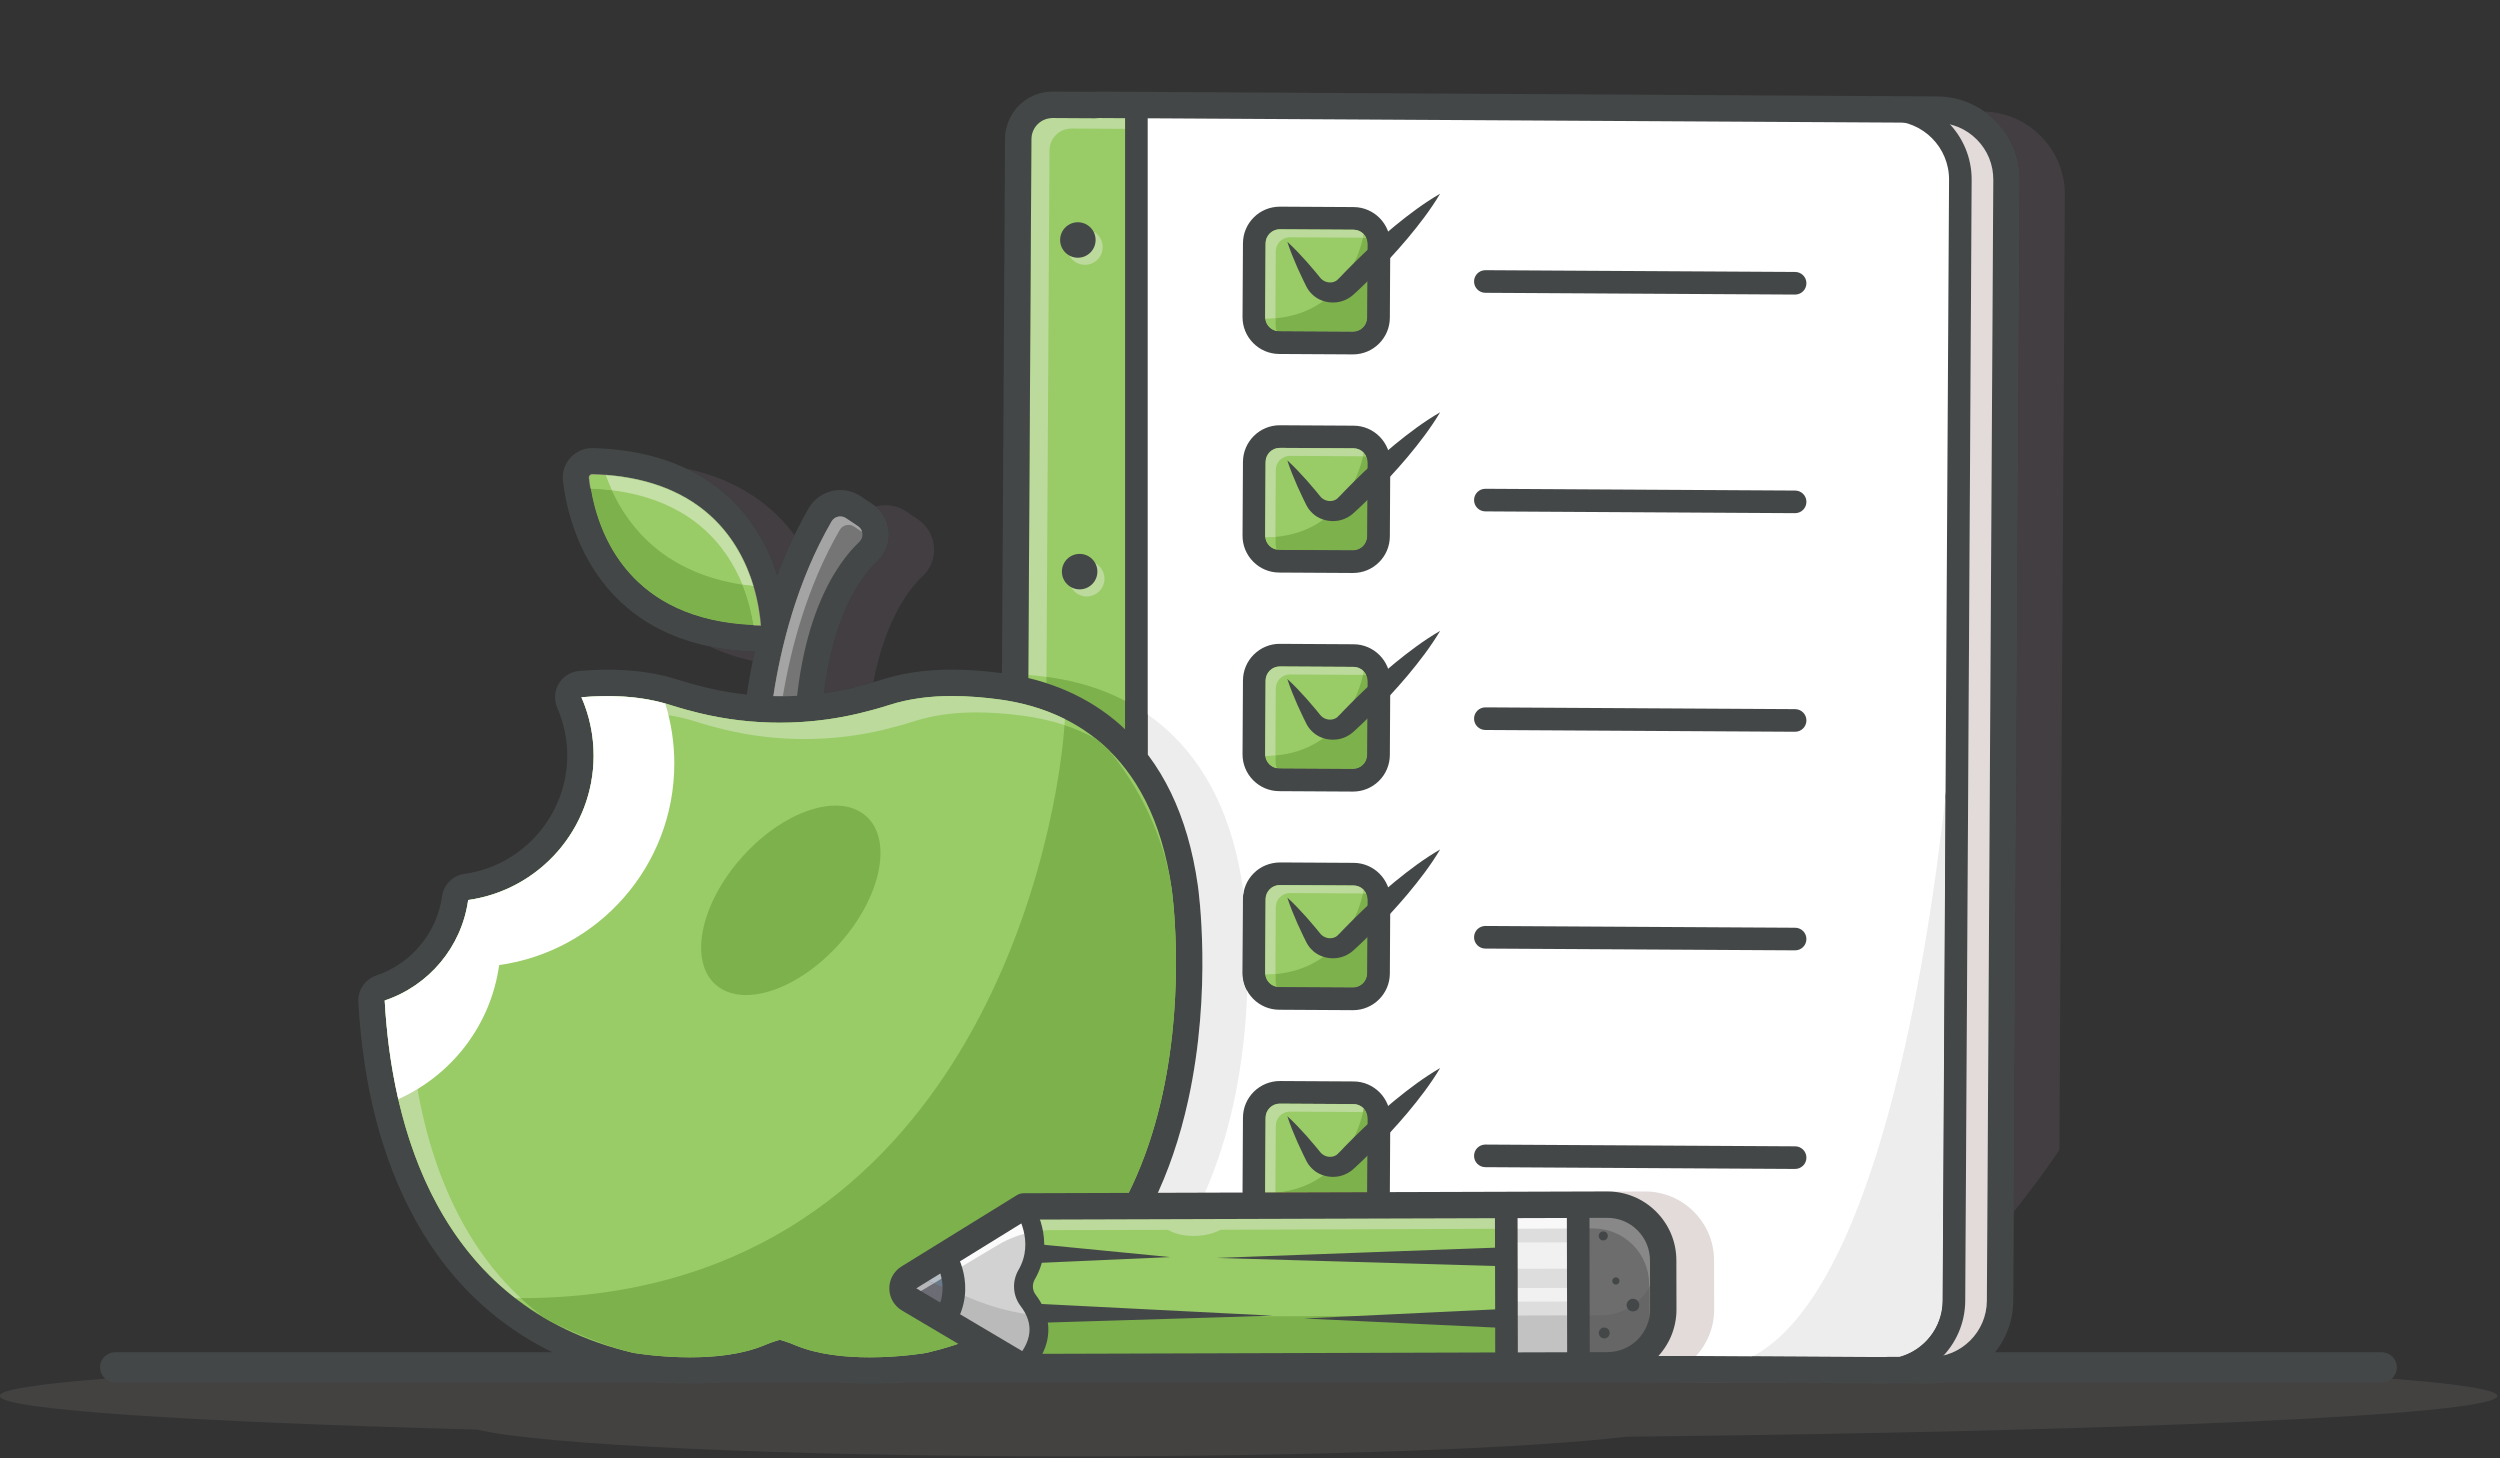 <?xml version="1.0" encoding="UTF-8" standalone="no"?> <svg xmlns="http://www.w3.org/2000/svg" xmlns:xlink="http://www.w3.org/1999/xlink" xmlns:serif="http://www.serif.com/" width="100%" height="100%" viewBox="0 0 600 350" version="1.1" xml:space="preserve" style="fill-rule:evenodd;clip-rule:evenodd;stroke-linejoin:round;stroke-miterlimit:2;"><rect x="0" y="0" width="600" height="350" fill="#333333" stroke="none"/> <g id="dos-and-donts" serif:id="dos and donts" transform="matrix(0.211,0,0,0.211,-122.372,-187.468)"> <g> <path d="M2870.49,2266.81L2877.21,1093.16C2877.35,1067.93 2867.66,1044.15 2849.93,1026.21C2845.94,1022.18 2841.66,1018.55 2837.13,1015.35C2861.46,1016.09 2884.19,1025.98 2901.36,1043.36C2919.11,1061.3 2928.79,1085.08 2928.65,1110.31L2922.43,2196.52C2906.02,2220.64 2888.68,2244.09 2870.49,2266.81ZM1517.13,1676.97C1528.75,1583.4 1561.8,1541.82 1577.94,1526.7C1587.2,1518.02 1591.91,1505.79 1590.86,1493.14C1589.93,1481.88 1584.58,1471.69 1576,1464.58C1579.6,1463.57 1583.37,1463.04 1587.2,1463.04L1587.21,1463.04C1595.45,1463.04 1603.44,1465.45 1610.29,1470.03L1623.92,1479.11C1634.55,1486.2 1641.25,1497.56 1642.3,1510.29C1643.35,1522.94 1638.64,1535.17 1629.38,1543.84C1615.05,1557.27 1587.42,1591.58 1573.27,1664.57C1566.17,1666.66 1558.57,1668.69 1550.58,1670.61C1539.56,1673.26 1528.4,1675.38 1517.13,1676.97ZM1436.16,1640.27C1417.63,1636.24 1401.17,1630.53 1386.56,1623.58C1402.32,1626.88 1419.56,1628.98 1438.43,1629.6C1437.63,1633.2 1436.88,1636.76 1436.16,1640.27ZM1464.02,1542.76C1460.46,1531.58 1455.82,1519.83 1449.78,1508.07C1434.24,1477.83 1407.27,1443.69 1360.78,1421.57C1421.88,1434.52 1459.99,1465.29 1483.66,1497.02C1476.26,1512.23 1469.74,1527.57 1464.02,1542.76Z" style="fill:rgb(206,169,207);fill-opacity:0.1;fill-rule:nonzero;"></path> <path d="M710.948,2443.78L3289.05,2443.78L710.948,2443.78Z" style="fill:rgb(246,248,249);fill-rule:nonzero;"></path> <path d="M3289.05,2460.92L710.948,2460.92C701.478,2460.92 693.802,2453.25 693.802,2443.77C693.802,2434.3 701.478,2426.63 710.948,2426.63L3289.05,2426.63C3298.52,2426.63 3306.2,2434.3 3306.2,2443.77C3306.2,2453.25 3298.52,2460.92 3289.05,2460.92Z" style="fill:rgb(68,71,72);fill-rule:nonzero;"></path> <path d="M2774.99,2447.06L1782.61,2441.38L1790.61,1044.1C1790.72,1023.88 1807.22,1007.57 1827.44,1007.69L2783.2,1013.16C2827.09,1013.41 2862.46,1049.19 2862.2,1093.08L2854.9,2368.06C2854.65,2411.94 2818.87,2447.32 2774.99,2447.06Z" style="fill:rgb(241,241,241);fill-rule:nonzero;"></path> <path d="M2790.78,2430.22C2805.89,2413.88 2815.18,2392.08 2815.32,2368.13L2822.62,1093.15C2822.76,1068.81 2813.41,1046.59 2798.06,1029.99C2809.55,1032.77 2820.07,1038.69 2828.58,1047.31C2840.69,1059.55 2847.3,1075.78 2847.2,1092.99L2839.9,2367.97C2839.73,2398.11 2818.81,2423.36 2790.78,2430.22Z" style="fill:rgb(226,219,217);fill-rule:nonzero;"></path> <path d="M2722.54,2447.06L1730.16,2441.38L1738.16,1044.1C1738.28,1023.88 1754.77,1007.57 1775,1007.69L2730.75,1013.16C2774.64,1013.41 2810.01,1049.19 2809.76,1093.08L2802.46,2368.06C2802.2,2411.94 2766.43,2447.32 2722.54,2447.06Z" style="fill:white;fill-rule:nonzero;"></path> <path d="M1777.4,1021.82L1777.25,1021.82C1763.54,1021.82 1752.35,1032.94 1752.27,1046.66L1744.36,2427.35L1868.5,2428.06L1868.5,1022.35L1777.4,1021.82Z" style="fill:rgb(153,204,103);fill-rule:nonzero;"></path> <path d="M1770.27,1658.36C1770.21,1658.36 1770.14,1658.35 1770.07,1658.34C1763.03,1657.43 1756.24,1656.69 1749.66,1656.12L1753.15,1046.67C1753.23,1033.39 1763.86,1022.71 1777.36,1022.71L1777.39,1022.71L1825.19,1022.98C1825.29,1022.98 1825.38,1022.99 1825.48,1022.99C1825.96,1022.99 1826.48,1022.94 1826.97,1022.89C1827.77,1022.79 1828.58,1022.69 1829.38,1022.69C1829.53,1022.69 1829.69,1022.7 1829.84,1022.71L1859.68,1022.88L1859.68,1035.03L1798.83,1034.68L1798.68,1034.68C1784.97,1034.68 1773.78,1045.8 1773.7,1059.53L1770.27,1658.36Z" style="fill:rgb(187,218,155);fill-rule:nonzero;"></path> <path d="M1814.04,1189.68C1802.9,1189.68 1793.87,1180.65 1793.87,1169.51C1793.87,1158.37 1802.9,1149.34 1814.04,1149.34C1825.18,1149.34 1834.21,1158.37 1834.21,1169.51C1834.21,1180.65 1825.18,1189.68 1814.04,1189.68Z" style="fill:rgb(187,218,155);fill-rule:nonzero;"></path> <path d="M1816.06,1566.9C1804.92,1566.9 1795.88,1557.87 1795.88,1546.73C1795.88,1535.59 1804.92,1526.56 1816.06,1526.56C1827.2,1526.56 1836.23,1535.59 1836.23,1546.73C1836.23,1557.87 1827.2,1566.9 1816.06,1566.9Z" style="fill:rgb(187,218,155);fill-rule:nonzero;"></path> <path d="M1743.09,2428.6L2722.61,2434.2C2722.74,2434.21 2722.87,2434.21 2723,2434.21C2759.55,2434.21 2789.39,2404.58 2789.6,2367.99L2796.9,1093.01C2797.11,1056.28 2767.4,1026.23 2730.68,1026.03L1777.4,1020.56L1777.25,1020.56C1770.3,1020.56 1763.75,1023.25 1758.8,1028.14C1753.81,1033.07 1751.05,1039.65 1751.01,1046.66L1743.09,2428.6ZM2723,2459.93L2722.47,2459.93L1730.09,2454.24C1722.98,2454.2 1717.26,2448.41 1717.3,2441.31L1725.29,1046.51C1725.37,1032.63 1730.85,1019.61 1740.72,1009.85C1750.52,1000.17 1763.48,994.841 1777.25,994.841L1777.55,994.841L2730.83,1000.3C2781.73,1000.6 2822.91,1042.25 2822.62,1093.15L2815.32,2368.13C2815.03,2418.86 2773.67,2459.93 2723,2459.93Z" style="fill:rgb(68,71,72);fill-rule:nonzero;"></path> <path d="M2728.54,2431.8L2728.58,2431.8L2775.07,2432.06L2775.45,2432.06C2810.82,2432.07 2839.7,2403.39 2839.9,2367.97L2847.2,1092.99C2847.3,1075.78 2840.69,1059.55 2828.58,1047.31C2816.48,1035.06 2800.33,1028.26 2783.11,1028.17L1829.84,1022.71C1828.88,1022.66 1827.92,1022.78 1826.97,1022.89C1826.38,1022.95 1825.75,1023 1825.19,1022.98L1777.39,1022.71C1763.88,1022.69 1753.23,1033.38 1753.15,1046.67L1745.25,2426.46L2722.63,2432.06C2724.09,2432.12 2725.63,2431.95 2727.12,2431.85C2727.48,2431.83 2728.17,2431.8 2728.54,2431.8ZM2775.45,2462.07L2774.9,2462.07L2728.96,2461.81C2726.62,2461.96 2724.61,2462.13 2722.45,2462.07L1730.07,2456.39C1721.79,2456.34 1715.11,2449.58 1715.15,2441.3L1723.14,1046.5C1723.32,1016.66 1747.78,992.305 1777.56,992.697L1824.53,992.971C1826.45,992.779 1828.2,992.71 1829.99,992.697L2783.28,998.159C2808.52,998.303 2832.18,1008.26 2849.93,1026.21C2867.66,1044.15 2877.35,1067.93 2877.21,1093.16L2869.91,2368.14C2869.61,2420.05 2827.29,2462.07 2775.45,2462.07Z" style="fill:rgb(68,71,72);fill-rule:nonzero;"></path> <path d="M2118.78,1278.72L2035,1278.24C2018.97,1278.14 2006.04,1265.07 2006.14,1249.04L2006.62,1165.25C2006.71,1149.22 2019.78,1136.3 2035.81,1136.39L2119.6,1136.87C2135.63,1136.96 2148.55,1150.03 2148.46,1166.07L2147.98,1249.85C2147.89,1265.88 2134.82,1278.81 2118.78,1278.72Z" style="fill:rgb(153,204,103);fill-rule:nonzero;"></path> <path d="M2118.86,1265.85L2118.95,1265.86C2127.82,1265.86 2135.07,1258.66 2135.12,1249.78L2135.6,1165.99C2135.62,1161.67 2133.97,1157.6 2130.93,1154.53C2127.89,1151.46 2123.84,1149.76 2119.52,1149.73L2035.74,1149.25C2031.63,1149.17 2027.35,1150.89 2024.28,1153.92C2021.2,1156.96 2019.5,1161.01 2019.48,1165.33L2019,1249.11C2018.97,1253.43 2020.63,1257.5 2023.67,1260.57C2026.7,1263.64 2030.75,1265.35 2035.07,1265.37L2118.86,1265.85ZM2118.95,1291.58L2118.71,1291.58L2034.92,1291.1C2023.74,1291.03 2013.24,1286.62 2005.37,1278.66C1997.51,1270.7 1993.21,1260.16 1993.27,1248.97L1993.75,1165.18C1993.82,1153.99 1998.24,1143.5 2006.19,1135.63C2014.15,1127.76 2024.61,1123.55 2035.88,1123.53L2119.67,1124.01C2142.76,1124.14 2161.45,1143.04 2161.32,1166.14L2160.84,1249.93C2160.71,1272.94 2141.94,1291.58 2118.95,1291.58Z" style="fill:rgb(68,71,72);fill-rule:nonzero;"></path> <path d="M2118.95,1265.86L2118.86,1265.85L2035.07,1265.37C2030.75,1265.35 2026.7,1263.64 2023.67,1260.57C2021.12,1258 2019.54,1254.71 2019.11,1251.17L2019.2,1251.17C2019.62,1254.69 2021.19,1257.95 2023.73,1260.51C2026.05,1262.87 2028.98,1264.39 2032.16,1264.99C2031.17,1262.86 2030.6,1260.55 2030.62,1258.14L2030.66,1250.58C2105.65,1243.61 2125.87,1178.6 2130.3,1158.83L2131.06,1158.84C2132.05,1158.84 2133.02,1158.96 2133.97,1159.14C2133.25,1157.59 2132.32,1156.12 2131.11,1154.85C2131.12,1154.81 2131.13,1154.78 2131.13,1154.74C2134.04,1157.79 2135.62,1161.77 2135.6,1165.99L2135.12,1249.78C2135.07,1258.66 2127.82,1265.86 2118.95,1265.86Z" style="fill:rgb(125,177,76);fill-rule:nonzero;"></path> <path d="M2131.46,1276.45L2020.39,1276.08L2012.98,1251.12C2014.43,1251.16 2015.86,1251.18 2017.27,1251.18C2017.89,1251.18 2018.5,1251.18 2019.11,1251.17C2019.54,1254.71 2021.12,1258 2023.67,1260.57C2026.7,1263.64 2030.75,1265.35 2035.07,1265.37L2118.86,1265.85L2118.95,1265.86C2127.82,1265.86 2135.07,1258.66 2135.12,1249.78L2135.6,1165.99C2135.62,1161.77 2134.04,1157.79 2131.13,1154.74C2131.32,1153.71 2131.39,1153.16 2131.39,1153.16L2138.79,1149.64L2145.93,1261.48L2131.46,1276.45Z" style="fill:rgb(68,71,72);fill-rule:nonzero;"></path> <path d="M2019.2,1251.17C2019.12,1250.49 2019.08,1249.81 2019.08,1249.12L2019.56,1165.33C2019.59,1161.03 2021.28,1157 2024.34,1153.98C2027.36,1150.99 2031.37,1149.33 2035.63,1149.33L2035.74,1149.33L2119.52,1149.82C2123.82,1149.84 2127.85,1151.54 2130.87,1154.59C2130.95,1154.68 2131.03,1154.76 2131.11,1154.85C2130.94,1155.81 2130.68,1157.16 2130.3,1158.83L2047.28,1158.35L2047.17,1158.35C2042.91,1158.35 2038.9,1160.01 2035.87,1163C2032.82,1166.02 2031.12,1170.05 2031.1,1174.35L2030.66,1250.58C2026.98,1250.92 2023.15,1251.12 2019.2,1251.17Z" style="fill:rgb(187,218,155);fill-rule:nonzero;"></path> <path d="M2032.16,1264.99C2028.98,1264.39 2026.05,1262.87 2023.73,1260.51C2021.19,1257.95 2019.62,1254.69 2019.2,1251.17C2023.15,1251.12 2026.98,1250.92 2030.66,1250.58L2030.62,1258.14C2030.6,1260.55 2031.17,1262.86 2032.16,1264.99ZM2133.97,1159.14C2133.02,1158.96 2132.05,1158.84 2131.06,1158.84L2130.3,1158.83C2130.68,1157.16 2130.94,1155.81 2131.11,1154.85C2132.32,1156.12 2133.25,1157.59 2133.97,1159.14Z" style="fill:rgb(153,204,103);fill-rule:nonzero;"></path> <path d="M2269.47,1208.65L2621.79,1210.67" style="fill:none;fill-rule:nonzero;"></path> <path d="M2621.8,1223.53L2621.72,1223.53L2269.4,1221.52C2262.3,1221.47 2256.57,1215.68 2256.61,1208.58C2256.65,1201.5 2262.4,1195.79 2269.47,1195.79L2269.55,1195.79L2621.87,1197.81C2628.97,1197.85 2634.7,1203.64 2634.66,1210.74C2634.62,1217.82 2628.87,1223.53 2621.8,1223.53Z" style="fill:rgb(68,71,72);fill-rule:nonzero;"></path> <path d="M2044.22,1163.54C2052.15,1170.73 2059.31,1178.41 2066.3,1186.21C2069.76,1190.13 2073.17,1194.08 2076.49,1198.1L2081.43,1204.14C2082.35,1205.37 2082.76,1205.51 2083.36,1206.19C2084.04,1206.62 2084.54,1207.2 2085.22,1207.55C2090.33,1210.83 2096.9,1210.27 2100.83,1207.11C2101.96,1206.26 2106.47,1201.4 2109.85,1197.88L2120.76,1186.85C2135.45,1172.3 2150.78,1158.38 2166.81,1145.19C2182.91,1132.06 2199.56,1119.49 2218.04,1108.76C2207.1,1127.11 2194.34,1143.62 2181.03,1159.57C2167.65,1175.45 2153.56,1190.61 2138.84,1205.14L2127.69,1215.92L2122.01,1221.21C2120.54,1222.57 2117.22,1225.79 2113.91,1227.64C2100.4,1235.92 2082.21,1233.41 2071.89,1222.66C2070.52,1221.42 2069.45,1219.92 2068.33,1218.49C2067.44,1217.06 2066.22,1215.19 2065.8,1214.21L2062.34,1207.21C2060.06,1202.53 2057.87,1197.79 2055.73,1193.02C2051.53,1183.43 2047.49,1173.73 2044.22,1163.54Z" style="fill:rgb(68,71,72);fill-rule:nonzero;"></path> <path d="M2118.78,1527.35L2035,1526.87C2018.97,1526.78 2006.04,1513.71 2006.14,1497.68L2006.62,1413.89C2006.71,1397.86 2019.78,1384.94 2035.81,1385.03L2119.6,1385.51C2135.63,1385.6 2148.55,1398.67 2148.46,1414.7L2147.98,1498.49C2147.89,1514.52 2134.82,1527.44 2118.78,1527.35Z" style="fill:rgb(153,204,103);fill-rule:nonzero;"></path> <path d="M2035.65,1397.89C2026.77,1397.89 2019.53,1405.08 2019.48,1413.96L2019,1497.75C2018.97,1502.07 2020.63,1506.14 2023.67,1509.21C2026.7,1512.28 2030.75,1513.99 2035.07,1514.01L2118.86,1514.49L2118.95,1514.49C2127.83,1514.49 2135.07,1507.3 2135.12,1498.42L2135.6,1414.63C2135.62,1410.31 2133.97,1406.24 2130.93,1403.17C2127.89,1400.1 2123.84,1398.39 2119.52,1398.37L2035.74,1397.89L2035.65,1397.89ZM2118.96,1540.21L2118.71,1540.21L2034.92,1539.73C2023.73,1539.67 2013.24,1535.25 2005.37,1527.29C1997.51,1519.34 1993.21,1508.79 1993.27,1497.6L1993.75,1413.82C1993.89,1390.8 2012.66,1372.17 2035.64,1372.17L2035.88,1372.17L2119.67,1372.65C2142.76,1372.78 2161.45,1391.67 2161.32,1414.77L2160.84,1498.56C2160.77,1509.75 2156.36,1520.25 2148.4,1528.11C2140.5,1535.92 2130.06,1540.21 2118.96,1540.21Z" style="fill:rgb(68,71,72);fill-rule:nonzero;"></path> <path d="M2118.95,1514.49L2118.86,1514.49L2035.07,1514.01C2030.75,1513.99 2026.7,1512.28 2023.67,1509.21C2021.12,1506.63 2019.54,1503.35 2019.11,1499.81L2019.2,1499.81C2019.62,1503.33 2021.19,1506.59 2023.73,1509.15C2026.05,1511.5 2028.98,1513.03 2032.16,1513.63C2031.17,1511.5 2030.6,1509.19 2030.62,1506.77L2030.66,1499.21C2105.65,1492.24 2125.87,1427.24 2130.3,1407.47L2131.06,1407.47C2132.05,1407.48 2133.02,1407.59 2133.97,1407.77C2133.25,1406.22 2132.32,1404.76 2131.11,1403.48C2131.12,1403.45 2131.13,1403.41 2131.13,1403.38C2134.04,1406.42 2135.62,1410.41 2135.6,1414.63L2135.12,1498.42C2135.07,1507.3 2127.83,1514.49 2118.95,1514.49Z" style="fill:rgb(125,177,76);fill-rule:nonzero;"></path> <path d="M2131.46,1525.09L2020.39,1524.72L2012.98,1499.76C2014.43,1499.8 2015.86,1499.82 2017.27,1499.82C2017.89,1499.82 2018.5,1499.81 2019.11,1499.81C2019.54,1503.35 2021.12,1506.63 2023.67,1509.21C2026.7,1512.28 2030.75,1513.99 2035.07,1514.01L2118.86,1514.49L2118.95,1514.49C2127.83,1514.49 2135.07,1507.3 2135.12,1498.42L2135.6,1414.63C2135.62,1410.41 2134.04,1406.42 2131.13,1403.38C2131.32,1402.35 2131.39,1401.79 2131.39,1401.79L2138.79,1398.28L2145.93,1510.12L2131.46,1525.09Z" style="fill:rgb(68,71,72);fill-rule:nonzero;"></path> <path d="M2019.2,1499.81C2019.12,1499.13 2019.08,1498.44 2019.08,1497.75L2019.56,1413.96C2019.59,1409.67 2021.28,1405.64 2024.34,1402.62C2027.36,1399.63 2031.37,1397.97 2035.63,1397.97L2035.74,1397.97L2119.52,1398.45C2123.82,1398.48 2127.85,1400.17 2130.87,1403.23C2130.95,1403.31 2131.03,1403.4 2131.11,1403.48C2130.94,1404.44 2130.68,1405.79 2130.3,1407.47L2047.28,1406.99L2047.16,1406.99C2042.91,1406.99 2038.9,1408.65 2035.87,1411.64C2032.82,1414.66 2031.12,1418.69 2031.1,1422.98L2030.66,1499.21C2026.98,1499.55 2023.15,1499.76 2019.2,1499.81Z" style="fill:rgb(187,218,155);fill-rule:nonzero;"></path> <path d="M2032.16,1513.63C2028.98,1513.03 2026.05,1511.5 2023.73,1509.15C2021.19,1506.59 2019.62,1503.33 2019.2,1499.81C2023.15,1499.76 2026.98,1499.55 2030.66,1499.21L2030.62,1506.77C2030.6,1509.19 2031.17,1511.5 2032.16,1513.63ZM2133.97,1407.77C2133.02,1407.59 2132.05,1407.48 2131.06,1407.47L2130.3,1407.47C2130.68,1405.79 2130.94,1404.44 2131.11,1403.48C2132.32,1404.76 2133.25,1406.22 2133.97,1407.77Z" style="fill:rgb(153,204,103);fill-rule:nonzero;"></path> <path d="M2269.47,1457.29L2621.79,1459.31" style="fill:none;fill-rule:nonzero;"></path> <path d="M2621.8,1472.17L2621.72,1472.17L2269.4,1470.15C2262.3,1470.11 2256.57,1464.32 2256.61,1457.22C2256.65,1450.14 2262.4,1444.43 2269.47,1444.43L2269.55,1444.43L2621.87,1446.45C2628.97,1446.49 2634.7,1452.28 2634.66,1459.38C2634.62,1466.46 2628.87,1472.17 2621.8,1472.17Z" style="fill:rgb(68,71,72);fill-rule:nonzero;"></path> <path d="M2044.22,1412.17C2052.15,1419.36 2059.31,1427.05 2066.3,1434.84C2069.76,1438.77 2073.17,1442.72 2076.49,1446.73L2081.43,1452.77C2082.35,1454.01 2082.76,1454.15 2083.36,1454.83C2084.04,1455.26 2084.54,1455.84 2085.22,1456.19C2090.33,1459.47 2096.9,1458.9 2100.83,1455.75C2101.96,1454.9 2106.47,1450.03 2109.85,1446.51L2120.76,1435.49C2135.45,1420.93 2150.78,1407.02 2166.81,1393.82C2182.91,1380.69 2199.56,1368.13 2218.04,1357.4C2207.1,1375.75 2194.34,1392.26 2181.03,1408.21C2167.65,1424.08 2153.56,1439.25 2138.84,1453.77L2127.69,1464.55L2122.01,1469.84C2120.54,1471.21 2117.22,1474.42 2113.91,1476.27C2100.4,1484.55 2082.21,1482.04 2071.89,1471.3C2070.52,1470.06 2069.45,1468.55 2068.33,1467.13C2067.44,1465.7 2066.22,1463.82 2065.8,1462.84L2062.34,1455.84C2060.06,1451.16 2057.87,1446.42 2055.73,1441.65C2051.53,1432.06 2047.49,1422.37 2044.22,1412.17Z" style="fill:rgb(68,71,72);fill-rule:nonzero;"></path> <path d="M2118.78,1775.99L2035,1775.51C2018.97,1775.42 2006.04,1762.34 2006.14,1746.31L2006.62,1662.53C2006.71,1646.49 2019.78,1633.57 2035.81,1633.66L2119.6,1634.14C2135.63,1634.24 2148.55,1647.31 2148.46,1663.34L2147.98,1747.12C2147.89,1763.16 2134.82,1776.08 2118.78,1775.99Z" style="fill:rgb(153,204,103);fill-rule:nonzero;"></path> <path d="M2035.64,1646.52C2031.36,1646.52 2027.32,1648.18 2024.28,1651.19C2021.2,1654.23 2019.5,1658.28 2019.48,1662.6L2019,1746.38C2018.97,1750.7 2020.63,1754.78 2023.67,1757.85C2026.7,1760.92 2030.75,1762.62 2035.07,1762.65L2118.86,1763.13L2118.96,1763.13C2123.24,1763.13 2127.27,1761.47 2130.32,1758.46C2133.39,1755.42 2135.09,1751.37 2135.12,1747.05L2135.6,1663.26C2135.65,1654.35 2128.44,1647.06 2119.52,1647L2035.74,1646.53L2035.64,1646.52ZM2118.96,1788.85L2118.71,1788.85L2034.92,1788.37C2023.73,1788.3 2013.24,1783.88 2005.37,1775.93C1997.51,1767.97 1993.21,1757.43 1993.27,1746.24L1993.75,1662.45C1993.82,1651.26 1998.24,1640.77 2006.19,1632.9C2014.15,1625.03 2024.89,1620.63 2035.88,1620.8L2119.67,1621.28C2142.77,1621.42 2161.45,1640.32 2161.32,1663.41L2160.84,1747.2C2160.77,1758.39 2156.36,1768.88 2148.4,1776.75C2140.5,1784.56 2130.06,1788.85 2118.96,1788.85Z" style="fill:rgb(68,71,72);fill-rule:nonzero;"></path> <path d="M2118.96,1763.13L2118.86,1763.13L2035.07,1762.65C2030.75,1762.62 2026.7,1760.92 2023.67,1757.85C2021.12,1755.27 2019.54,1751.98 2019.11,1748.44L2019.2,1748.44C2019.62,1751.96 2021.19,1755.22 2023.73,1757.79C2026.05,1760.14 2028.98,1761.66 2032.16,1762.26C2031.17,1760.13 2030.6,1757.82 2030.62,1755.41L2030.66,1747.85C2105.65,1740.88 2125.87,1675.87 2130.3,1656.1L2131.06,1656.11C2132.05,1656.11 2133.02,1656.23 2133.97,1656.41C2133.25,1654.86 2132.32,1653.4 2131.11,1652.12C2131.12,1652.09 2131.13,1652.05 2131.13,1652.02C2133.92,1654.95 2135.62,1658.91 2135.6,1663.26L2135.12,1747.05C2135.09,1751.37 2133.39,1755.42 2130.32,1758.46C2127.27,1761.47 2123.24,1763.13 2118.96,1763.13Z" style="fill:rgb(125,177,76);fill-rule:nonzero;"></path> <path d="M2131.46,1773.72L2020.39,1773.35L2012.98,1748.4C2014.43,1748.43 2015.86,1748.45 2017.27,1748.45C2017.89,1748.45 2018.5,1748.45 2019.11,1748.44C2019.54,1751.98 2021.12,1755.27 2023.67,1757.85C2026.7,1760.92 2030.75,1762.62 2035.07,1762.65L2118.86,1763.13L2118.96,1763.13C2123.24,1763.13 2127.27,1761.47 2130.32,1758.46C2133.39,1755.42 2135.09,1751.37 2135.12,1747.05L2135.6,1663.26C2135.62,1658.91 2133.92,1654.95 2131.13,1652.02C2131.32,1650.99 2131.39,1650.43 2131.39,1650.43L2138.79,1646.91L2145.93,1758.75L2131.46,1773.72Z" style="fill:rgb(68,71,72);fill-rule:nonzero;"></path> <path d="M2019.2,1748.44C2019.12,1747.77 2019.08,1747.08 2019.08,1746.39L2019.56,1662.6C2019.59,1658.3 2021.28,1654.27 2024.34,1651.25C2027.36,1648.26 2031.37,1646.61 2035.63,1646.61L2035.74,1646.61L2119.52,1647.09C2123.82,1647.11 2127.85,1648.81 2130.87,1651.86C2130.95,1651.95 2131.03,1652.03 2131.11,1652.12C2130.94,1653.08 2130.68,1654.43 2130.3,1656.1L2047.28,1655.63L2047.17,1655.63C2042.91,1655.63 2038.9,1657.28 2035.87,1660.27C2032.82,1663.29 2031.12,1667.32 2031.1,1671.62L2030.66,1747.85C2026.98,1748.19 2023.15,1748.39 2019.2,1748.44Z" style="fill:rgb(187,218,155);fill-rule:nonzero;"></path> <path d="M2032.16,1762.26C2028.98,1761.66 2026.05,1760.14 2023.73,1757.79C2021.19,1755.22 2019.62,1751.96 2019.2,1748.44C2023.15,1748.39 2026.98,1748.19 2030.66,1747.85L2030.62,1755.41C2030.6,1757.82 2031.17,1760.13 2032.16,1762.26ZM2133.97,1656.41C2133.02,1656.23 2132.05,1656.11 2131.06,1656.11L2130.3,1656.1C2130.68,1654.43 2130.94,1653.08 2131.11,1652.12C2132.32,1653.4 2133.25,1654.86 2133.97,1656.41Z" style="fill:rgb(153,204,103);fill-rule:nonzero;"></path> <path d="M2269.47,1705.93L2621.79,1707.94" style="fill:none;fill-rule:nonzero;"></path> <path d="M2621.8,1720.81L2621.72,1720.81L2269.4,1718.79C2262.3,1718.75 2256.57,1712.95 2256.61,1705.85C2256.65,1698.77 2262.4,1693.06 2269.47,1693.06L2269.55,1693.06L2621.87,1695.08C2628.97,1695.13 2634.7,1700.92 2634.66,1708.02C2634.62,1715.1 2628.87,1720.81 2621.8,1720.81Z" style="fill:rgb(68,71,72);fill-rule:nonzero;"></path> <path d="M2044.22,1660.81C2052.15,1668 2059.31,1675.69 2066.3,1683.48C2069.76,1687.4 2073.17,1691.36 2076.49,1695.37L2081.43,1701.41C2082.35,1702.64 2082.76,1702.78 2083.36,1703.46C2084.04,1703.89 2084.54,1704.47 2085.22,1704.82C2090.33,1708.1 2096.9,1707.54 2100.83,1704.38C2101.96,1703.53 2106.47,1698.67 2109.85,1695.15L2120.76,1684.12C2135.45,1669.57 2150.78,1655.66 2166.81,1642.46C2182.91,1629.33 2199.56,1616.76 2218.04,1606.03C2207.1,1624.38 2194.34,1640.89 2181.03,1656.84C2167.65,1672.72 2153.56,1687.88 2138.84,1702.41L2127.69,1713.19L2122.01,1718.48C2120.54,1719.84 2117.22,1723.06 2113.91,1724.91C2100.4,1733.19 2082.21,1730.68 2071.89,1719.93C2070.52,1718.69 2069.45,1717.19 2068.33,1715.76C2067.44,1714.33 2066.22,1712.46 2065.8,1711.48L2062.34,1704.48C2060.06,1699.8 2057.87,1695.06 2055.73,1690.29C2051.53,1680.7 2047.49,1671 2044.22,1660.81Z" style="fill:rgb(68,71,72);fill-rule:nonzero;"></path> <path d="M2118.78,2024.62L2035,2024.14C2018.97,2024.05 2006.04,2010.98 2006.14,1994.95L2006.62,1911.16C2006.71,1895.13 2019.78,1882.21 2035.81,1882.3L2119.6,1882.78C2135.63,1882.87 2148.55,1895.94 2148.46,1911.97L2147.98,1995.76C2147.89,2011.79 2134.82,2024.72 2118.78,2024.62Z" style="fill:rgb(153,204,103);fill-rule:nonzero;"></path> <path d="M2118.86,2011.76L2118.95,2011.77C2127.82,2011.77 2135.07,2004.57 2135.12,1995.69L2135.6,1911.9C2135.65,1902.99 2128.44,1895.69 2119.52,1895.64L2035.74,1895.16L2035.64,1895.16C2031.36,1895.16 2027.32,1896.82 2024.28,1899.83C2021.2,1902.87 2019.5,1906.92 2019.48,1911.24L2019,1995.02C2018.97,1999.34 2020.63,2003.41 2023.67,2006.48C2026.7,2009.55 2030.75,2011.26 2035.07,2011.28L2118.86,2011.76ZM2118.95,2037.49L2118.71,2037.49L2034.92,2037C2023.74,2036.94 2013.24,2032.52 2005.37,2024.56C1997.51,2016.61 1993.21,2006.06 1993.27,1994.88L1993.75,1911.09C1993.82,1899.9 1998.24,1889.4 2006.19,1881.54C2014.15,1873.67 2024.61,1869.6 2035.88,1869.44L2119.67,1869.92C2142.77,1870.05 2161.45,1888.95 2161.32,1912.05L2160.84,1995.83C2160.71,2018.85 2141.94,2037.49 2118.95,2037.49Z" style="fill:rgb(68,71,72);fill-rule:nonzero;"></path> <path d="M2118.95,2011.77L2118.86,2011.76L2035.07,2011.28C2030.75,2011.26 2026.7,2009.55 2023.67,2006.48C2021.12,2003.9 2019.54,2000.62 2019.11,1997.08L2019.2,1997.08C2019.62,2000.6 2021.19,2003.86 2023.73,2006.42C2026.05,2008.78 2028.98,2010.3 2032.16,2010.9C2031.17,2008.77 2030.6,2006.46 2030.62,2004.04L2030.66,1996.48C2105.65,1989.52 2125.87,1924.51 2130.3,1904.74L2131.06,1904.74C2132.05,1904.75 2133.02,1904.87 2133.97,1905.04C2133.25,1903.49 2132.32,1902.03 2131.11,1900.75C2131.12,1900.72 2131.13,1900.69 2131.13,1900.66C2133.92,1903.59 2135.62,1907.55 2135.6,1911.9L2135.12,1995.69C2135.07,2004.57 2127.82,2011.77 2118.95,2011.77Z" style="fill:rgb(125,177,76);fill-rule:nonzero;"></path> <path d="M2131.46,2022.36L2020.39,2021.99L2012.98,1997.03C2014.43,1997.07 2015.86,1997.09 2017.27,1997.09C2017.89,1997.09 2018.5,1997.09 2019.11,1997.08C2019.54,2000.62 2021.12,2003.9 2023.67,2006.48C2026.7,2009.55 2030.75,2011.26 2035.07,2011.28L2118.86,2011.76L2118.95,2011.77C2127.82,2011.77 2135.07,2004.57 2135.12,1995.69L2135.6,1911.9C2135.62,1907.55 2133.92,1903.59 2131.13,1900.66C2131.32,1899.62 2131.39,1899.06 2131.39,1899.06L2138.79,1895.55L2145.93,2007.39L2131.46,2022.36Z" style="fill:rgb(68,71,72);fill-rule:nonzero;"></path> <path d="M2019.2,1997.08C2019.12,1996.4 2019.08,1995.72 2019.08,1995.02L2019.56,1911.24C2019.59,1906.94 2021.28,1902.91 2024.34,1899.89C2027.36,1896.9 2031.37,1895.24 2035.63,1895.24L2035.74,1895.24L2119.52,1895.72C2123.82,1895.75 2127.85,1897.44 2130.87,1900.5C2130.95,1900.58 2131.03,1900.67 2131.11,1900.75C2130.94,1901.72 2130.68,1903.06 2130.3,1904.74L2047.28,1904.26L2047.17,1904.26C2042.91,1904.26 2038.9,1905.92 2035.87,1908.91C2032.82,1911.93 2031.12,1915.96 2031.1,1920.25L2030.66,1996.48C2026.98,1996.83 2023.15,1997.03 2019.2,1997.08Z" style="fill:rgb(187,218,155);fill-rule:nonzero;"></path> <path d="M2032.16,2010.9C2028.98,2010.3 2026.05,2008.78 2023.73,2006.42C2021.19,2003.86 2019.62,2000.6 2019.2,1997.08C2023.15,1997.03 2026.98,1996.83 2030.66,1996.48L2030.62,2004.04C2030.6,2006.46 2031.17,2008.77 2032.16,2010.9ZM2133.97,1905.04C2133.02,1904.87 2132.05,1904.75 2131.06,1904.74L2130.3,1904.74C2130.68,1903.06 2130.94,1901.72 2131.11,1900.75C2132.32,1902.03 2133.25,1903.49 2133.97,1905.04Z" style="fill:rgb(153,204,103);fill-rule:nonzero;"></path> <path d="M2621.8,1969.44L2621.72,1969.44L2269.4,1967.42C2262.3,1967.38 2256.57,1961.59 2256.61,1954.49C2256.65,1947.41 2262.4,1941.7 2269.47,1941.7L2269.55,1941.7L2621.87,1943.72C2628.97,1943.76 2634.7,1949.55 2634.66,1956.65C2634.62,1963.73 2628.87,1969.44 2621.8,1969.44Z" style="fill:rgb(68,71,72);fill-rule:nonzero;"></path> <path d="M2044.22,1909.44C2052.15,1916.63 2059.31,1924.32 2066.3,1932.12C2069.76,1936.04 2073.17,1939.99 2076.49,1944L2081.43,1950.05C2082.35,1951.28 2082.76,1951.42 2083.36,1952.1C2084.04,1952.53 2084.54,1953.11 2085.22,1953.46C2090.33,1956.74 2096.9,1956.17 2100.83,1953.02C2101.96,1952.17 2106.47,1947.3 2109.85,1943.79L2120.76,1932.76C2135.45,1918.21 2150.78,1904.29 2166.81,1891.09C2182.91,1877.96 2199.56,1865.4 2218.04,1854.67C2207.1,1873.02 2194.34,1889.53 2181.03,1905.48C2167.65,1921.36 2153.56,1936.52 2138.84,1951.04L2127.69,1961.82L2122.01,1967.11C2120.54,1968.48 2117.22,1971.7 2113.91,1973.54C2100.4,1981.83 2082.21,1979.31 2071.89,1968.57C2070.52,1967.33 2069.45,1965.83 2068.33,1964.4C2067.44,1962.97 2066.22,1961.09 2065.8,1960.11L2062.34,1953.12C2060.06,1948.44 2057.87,1943.7 2055.73,1938.93C2051.53,1929.33 2047.49,1919.64 2044.22,1909.44Z" style="fill:rgb(68,71,72);fill-rule:nonzero;"></path> <path d="M2118.78,2273.26L2035,2272.78C2018.97,2272.69 2006.04,2259.62 2006.14,2243.58L2006.62,2159.8C2006.71,2143.77 2019.78,2130.84 2035.81,2130.94L2119.6,2131.41C2135.63,2131.51 2148.55,2144.58 2148.46,2160.61L2147.98,2244.4C2147.89,2260.43 2134.82,2273.35 2118.78,2273.26Z" style="fill:rgb(153,204,103);fill-rule:nonzero;"></path> <path d="M2118.86,2260.4L2118.95,2260.4C2127.82,2260.4 2135.07,2253.21 2135.12,2244.32L2135.6,2160.54C2135.62,2156.22 2133.97,2152.15 2130.93,2149.08C2127.89,2146.01 2123.84,2144.3 2119.52,2144.28L2035.74,2143.8C2031.63,2143.71 2027.35,2145.43 2024.28,2148.46C2021.2,2151.5 2019.5,2155.55 2019.48,2159.87L2019,2243.66C2018.97,2247.98 2020.63,2252.05 2023.67,2255.12C2026.7,2258.19 2030.75,2259.89 2035.07,2259.92L2118.86,2260.4ZM2118.95,2286.12L2118.71,2286.12L2034.92,2285.64C2023.74,2285.58 2013.24,2281.16 2005.37,2273.2C1997.51,2265.24 1993.21,2254.7 1993.27,2243.51L1993.75,2159.72C1993.82,2148.53 1998.24,2138.04 2006.19,2130.17C2014.15,2122.3 2024.89,2118.05 2035.88,2118.07L2119.67,2118.55C2142.76,2118.69 2161.45,2137.58 2161.32,2160.68L2160.84,2244.47C2160.71,2267.49 2141.94,2286.12 2118.95,2286.12Z" style="fill:rgb(68,71,72);fill-rule:nonzero;"></path> <path d="M2032.28,2244.96C2105.94,2237.21 2125.9,2173 2130.3,2153.37L2131.06,2153.38C2132.05,2153.39 2133.02,2153.5 2133.97,2153.68C2133.25,2152.13 2132.32,2150.67 2131.11,2149.39C2131.12,2149.35 2131.13,2149.32 2131.13,2149.29C2134.04,2152.33 2135.62,2156.32 2135.6,2160.54L2135.12,2244.32C2135.12,2244.43 2135.12,2244.54 2135.11,2244.65L2032.28,2244.96Z" style="fill:rgb(125,177,76);fill-rule:nonzero;"></path> <path d="M2135.11,2244.65C2135.12,2244.54 2135.12,2244.43 2135.12,2244.32L2135.6,2160.54C2135.62,2156.32 2134.04,2152.33 2131.13,2149.29C2131.32,2148.26 2131.39,2147.7 2131.39,2147.7L2138.79,2144.19L2145.2,2244.62L2135.11,2244.65Z" style="fill:rgb(68,71,72);fill-rule:nonzero;"></path> <path d="M2019.13,2245C2019.09,2244.56 2019.08,2244.11 2019.08,2243.66L2019.56,2159.87C2019.59,2155.58 2021.28,2151.55 2024.34,2148.52C2027.36,2145.53 2031.37,2143.88 2035.63,2143.88L2035.74,2143.88L2119.52,2144.36C2123.82,2144.39 2127.85,2146.08 2130.87,2149.14C2130.95,2149.22 2131.03,2149.3 2131.11,2149.39C2130.94,2150.35 2130.68,2151.7 2130.3,2153.37L2047.28,2152.9L2047.17,2152.9C2042.91,2152.9 2038.9,2154.55 2035.87,2157.55C2032.82,2160.57 2031.12,2164.6 2031.1,2168.89L2030.66,2244.96L2019.13,2245Z" style="fill:rgb(187,218,155);fill-rule:nonzero;"></path> <path d="M2133.97,2153.68C2133.02,2153.5 2132.05,2153.39 2131.06,2153.38L2130.3,2153.37C2130.68,2151.7 2130.94,2150.35 2131.11,2149.39C2132.32,2150.67 2133.25,2152.13 2133.97,2153.68Z" style="fill:rgb(125,177,76);fill-rule:nonzero;"></path> <path d="M2621.8,2218.08L2621.72,2218.08L2269.4,2216.06C2262.3,2216.02 2256.57,2210.23 2256.61,2203.13C2256.65,2196.05 2262.4,2190.34 2269.47,2190.34L2269.55,2190.34L2621.87,2192.35C2628.97,2192.4 2634.7,2198.19 2634.66,2205.29C2634.62,2212.37 2628.87,2218.08 2621.8,2218.08Z" style="fill:rgb(68,71,72);fill-rule:nonzero;"></path> <path d="M2044.22,2158.08C2052.15,2165.27 2059.31,2172.96 2066.3,2180.75C2069.76,2184.68 2073.17,2188.63 2076.49,2192.64L2081.43,2198.68C2082.35,2199.91 2082.76,2200.05 2083.36,2200.73C2084.04,2201.16 2084.54,2201.74 2085.22,2202.09C2090.33,2205.37 2096.9,2204.81 2100.83,2201.66C2101.96,2200.8 2106.47,2195.94 2109.85,2192.42L2120.76,2181.39C2135.45,2166.84 2150.78,2152.93 2166.81,2139.73C2182.91,2126.6 2199.56,2114.03 2218.04,2103.31C2207.1,2121.66 2194.34,2138.16 2181.03,2154.11C2167.65,2169.99 2153.56,2185.16 2138.84,2199.68L2127.69,2210.46L2122.01,2215.75C2120.54,2217.11 2117.22,2220.33 2113.91,2222.18C2100.4,2230.46 2082.21,2227.95 2071.89,2217.21C2070.52,2215.96 2069.45,2214.46 2068.33,2213.04C2067.44,2211.61 2066.22,2209.73 2065.8,2208.75L2062.34,2201.75C2060.06,2197.07 2057.87,2192.33 2055.73,2187.56C2051.53,2177.97 2047.49,2168.27 2044.22,2158.08Z" style="fill:rgb(68,71,72);fill-rule:nonzero;"></path> <path d="M1826.14,1161.44C1826.14,1172.58 1817.11,1181.62 1805.97,1181.62C1794.83,1181.62 1785.8,1172.58 1785.8,1161.44C1785.8,1150.3 1794.83,1141.27 1805.97,1141.27C1817.11,1141.27 1826.14,1150.3 1826.14,1161.44Z" style="fill:rgb(68,71,72);fill-rule:nonzero;"></path> <path d="M1828.16,1538.66C1828.16,1549.8 1819.13,1558.84 1807.99,1558.84C1796.85,1558.84 1787.81,1549.8 1787.81,1538.66C1787.81,1527.52 1796.85,1518.49 1807.99,1518.49C1819.13,1518.49 1828.16,1527.52 1828.16,1538.66Z" style="fill:rgb(68,71,72);fill-rule:nonzero;"></path> <path d="M1830.18,1915.88C1830.18,1927.02 1821.15,1936.05 1810,1936.05C1798.86,1936.05 1789.83,1927.02 1789.83,1915.88C1789.83,1904.74 1798.86,1895.71 1810,1895.71C1821.15,1895.71 1830.18,1904.74 1830.18,1915.88Z" style="fill:rgb(68,71,72);fill-rule:nonzero;"></path> <path d="M1832.19,2293.1C1832.19,2304.24 1823.16,2313.27 1812.02,2313.27C1800.88,2313.27 1791.85,2304.24 1791.85,2293.1C1791.85,2281.96 1800.88,2272.93 1812.02,2272.93C1823.16,2272.93 1832.19,2281.96 1832.19,2293.1Z" style="fill:rgb(68,71,72);fill-rule:nonzero;"></path> <path d="M1872.54,2447.29C1865.44,2447.29 1859.68,2441.53 1859.68,2434.43L1859.68,1009.07C1859.68,1001.97 1865.44,996.208 1872.54,996.208C1879.64,996.208 1885.4,1001.97 1885.4,1009.07L1885.4,2434.43C1885.4,2441.53 1879.64,2447.29 1872.54,2447.29Z" style="fill:rgb(68,71,72);fill-rule:nonzero;"></path> <path d="M1715.15,2441.52L1715.15,2441.51L1715.15,2441.52ZM1715.15,2441.43L1715.15,2441.4L1715.15,2441.43ZM1715.15,2441.32L1715.15,2441.29L1715.21,2431.37L1715.15,2441.3L1715.15,2441.32Z" style="fill:rgb(109,77,65);fill-rule:nonzero;"></path> <path d="M1859.68,1717.86C1857.87,1716.16 1856.04,1714.48 1854.18,1712.84C1830.14,1691.59 1802.04,1675.74 1770.23,1665.45L1770.27,1658.36C1803.2,1662.63 1833.1,1671.74 1859.68,1685.59L1859.68,1717.86Z" style="fill:rgb(125,177,76);fill-rule:nonzero;"></path> <path d="M1770.23,1665.45C1763.53,1663.28 1756.67,1661.36 1749.64,1659.69L1749.66,1656.12C1756.24,1656.69 1763.03,1657.43 1770.07,1658.34C1770.14,1658.35 1770.21,1658.36 1770.27,1658.36L1770.23,1665.45Z" style="fill:none;fill-rule:nonzero;"></path> <path d="M1896.95,2245.37C1911.52,2213.37 1923.08,2178.15 1931.49,2139.82C1959.09,2014.1 1943.11,1900.24 1942.41,1895.46C1933.91,1835.33 1914.79,1785.45 1885.4,1746.6L1885.4,1701.19C1892.43,1706.11 1899.17,1711.42 1905.62,1717.13C1952.95,1758.97 1982.65,1820.45 1993.85,1899.75C1993.92,1900.2 1994.12,1901.61 1994.41,1903.9C1993.99,1906.25 1993.77,1908.65 1993.75,1911.09L1993.27,1994.88C1993.23,2002.25 1995.09,2009.34 1998.61,2015.6C1997.3,2053.68 1993.03,2098.1 1982.93,2144.11C1974.91,2180.66 1964.02,2214.41 1950.39,2245.21L1896.95,2245.37Z" style="fill:rgb(237,237,237);fill-rule:nonzero;"></path> <path d="M1998.61,2015.6C1995.09,2009.34 1993.23,2002.25 1993.27,1994.88L1993.75,1911.09C1993.77,1908.65 1993.99,1906.25 1994.41,1903.9C1996.05,1917.1 2000.54,1959.44 1998.61,2015.6Z" style="fill:rgb(68,71,72);fill-rule:nonzero;"></path> <path d="M1885.4,1746.6C1877.56,1736.23 1868.97,1726.64 1859.68,1717.86L1859.68,1685.59C1868.63,1690.25 1877.21,1695.46 1885.4,1701.19L1885.4,1746.6Z" style="fill:rgb(68,71,72);fill-rule:nonzero;"></path> <path d="M2509.16,2430.84L2444.02,2430.47C2447.37,2428.19 2450.49,2425.59 2453.34,2422.73C2452.61,2425.25 2451.73,2427.7 2450.7,2430.07C2455.87,2424.39 2460.02,2417.77 2462.87,2410.5C2468.56,2400.99 2471.83,2389.88 2471.84,2378L2471.84,2377.8L2471.73,2322.06C2471.73,2321.98 2471.72,2321.9 2471.72,2321.82L2471.72,2321.3C2471.64,2315.86 2470.88,2310.58 2469.52,2305.55L2469.65,2296.21L2461.69,2287.91C2452.78,2274.04 2438.61,2263.87 2422.01,2260.19L2419.02,2258.81L2413.5,2258.91C2411.76,2258.77 2410.01,2258.69 2408.23,2258.69L2408.1,2258.69L2157.98,2259.45C2159.79,2254.83 2160.8,2249.81 2160.84,2244.57L2450.92,2243.69L2451.08,2243.69C2494.3,2243.69 2529.51,2278.8 2529.6,2322.02L2529.72,2377.76L2529.72,2377.77C2529.76,2398.19 2521.96,2416.83 2509.16,2430.84ZM1943.47,2260.1C1945.85,2255.22 1948.16,2250.25 1950.39,2245.21L1993.29,2245.08C1993.45,2250.26 1994.55,2255.28 1996.51,2259.94L1943.47,2260.1Z" style="fill:rgb(226,219,217);fill-rule:nonzero;"></path> <path d="M2019.11,2245.71C2019.08,2245.48 2019.06,2245.24 2019.04,2245L2019.13,2245C2019.15,2245.24 2019.17,2245.48 2019.2,2245.71L2019.11,2245.71ZM2030.66,2245.12L2030.66,2244.96L2032.28,2244.96C2031.74,2245.02 2031.21,2245.07 2030.66,2245.12Z" style="fill:rgb(226,177,44);fill-rule:nonzero;"></path> <path d="M2033.48,2259.83C2029.76,2259.45 2026.33,2257.81 2023.67,2255.12C2021.12,2252.54 2019.54,2249.26 2019.11,2245.71L2019.2,2245.71C2019.62,2249.23 2021.19,2252.49 2023.73,2255.06C2026.05,2257.41 2028.98,2258.93 2032.16,2259.53C2031.17,2257.41 2030.6,2255.09 2030.62,2252.68L2030.66,2245.12C2031.21,2245.07 2031.74,2245.02 2032.28,2244.96L2135.11,2244.65C2134.94,2251.58 2130.37,2257.44 2124.11,2259.56L2033.48,2259.83Z" style="fill:rgb(204,158,47);fill-rule:nonzero;"></path> <path d="M2019.2,2245.71C2019.17,2245.48 2019.15,2245.24 2019.13,2245L2030.66,2244.96L2030.66,2245.12C2026.98,2245.46 2023.15,2245.66 2019.2,2245.71Z" style="fill:rgb(226,198,130);fill-rule:nonzero;"></path> <path d="M2032.16,2259.53C2028.98,2258.93 2026.05,2257.41 2023.73,2255.06C2021.19,2252.49 2019.62,2249.23 2019.2,2245.71C2023.15,2245.66 2026.98,2245.46 2030.66,2245.12L2030.62,2252.68C2030.6,2255.09 2031.17,2257.41 2032.16,2259.53Z" style="fill:rgb(215,188,132);fill-rule:nonzero;"></path> <path d="M1872.54,2447.29C1868.77,2447.29 1865.37,2445.67 1863.02,2443.08L1882.11,2443.02C1879.75,2445.64 1876.34,2447.29 1872.54,2447.29Z" style="fill:rgb(68,71,72);fill-rule:nonzero;"></path> <path d="M1889.83,2260.27C1892.28,2255.38 1894.65,2250.42 1896.95,2245.37L1950.39,2245.21C1948.16,2250.25 1945.85,2255.22 1943.47,2260.1L1889.83,2260.27Z" style="fill:rgb(203,190,187);fill-rule:nonzero;"></path> <path d="M1460.66,1614.67L1460.67,1614.67L1460.66,1614.65C1460.74,1611.48 1464.83,1419.05 1254.08,1413.15C1242.92,1412.84 1233.96,1422.52 1235.21,1433.62C1241.1,1485.85 1274.33,1619.61 1460.5,1614.67L1460.66,1614.81L1460.66,1614.67Z" style="fill:rgb(153,204,103);fill-rule:nonzero;"></path> <path d="M1253.56,1428.15C1252.26,1428.15 1251.41,1428.85 1251.01,1429.29C1250.53,1429.81 1249.98,1430.7 1250.12,1431.94C1255.8,1482.34 1286.27,1597.13 1445.11,1599.75C1441.61,1556.05 1417.24,1432.73 1253.66,1428.15L1253.56,1428.15ZM1460.66,1629.81C1460.09,1629.81 1459.52,1629.78 1458.95,1629.71C1456.14,1629.78 1453.33,1629.8 1450.58,1629.8C1257.44,1629.81 1225.5,1481.44 1220.3,1435.3C1219.22,1425.71 1222.36,1416.12 1228.92,1408.98C1235.49,1401.83 1244.76,1397.86 1254.5,1398.15C1370.88,1401.41 1424.93,1459.72 1449.78,1508.07C1476.46,1559.98 1475.74,1611.7 1475.66,1614.96L1475.66,1615.12C1475.54,1620.95 1472.05,1626.18 1466.71,1628.54C1464.76,1629.39 1462.71,1629.81 1460.66,1629.81Z" style="fill:rgb(68,71,72);fill-rule:nonzero;"></path> <path d="M1436.72,1555.12C1432.54,1554.66 1428.44,1554.13 1424.45,1553.51C1406.02,1508.04 1365.35,1457.27 1275.78,1446.05C1273.14,1440.27 1270.84,1434.55 1268.84,1428.94C1380.03,1437.51 1421.39,1504.05 1436.72,1555.12Z" style="fill:rgb(197,224,166);fill-rule:nonzero;"></path> <path d="M1437.19,1555.17C1437.03,1555.15 1436.88,1555.14 1436.72,1555.12C1421.39,1504.05 1380.03,1437.51 1268.84,1428.94C1268.78,1428.79 1268.73,1428.63 1268.67,1428.48C1380.4,1437.02 1421.86,1504 1437.19,1555.17Z" style="fill:rgb(187,218,155);fill-rule:nonzero;"></path> <path d="M1437.12,1599.52C1296.62,1593.72 1260.82,1497.66 1251.82,1444.07C1260.17,1444.42 1268.15,1445.09 1275.78,1446.05C1296.7,1491.8 1339,1540.34 1424.45,1553.51C1431.27,1570.33 1435.04,1586.42 1437.12,1599.52Z" style="fill:rgb(125,177,76);fill-rule:nonzero;"></path> <path d="M1441.9,1614.7C1272.11,1610.53 1240.89,1484.05 1235.21,1433.62C1233.98,1422.7 1242.64,1413.14 1253.55,1413.14C1253.73,1413.14 1253.9,1413.14 1254.08,1413.15C1257.49,1413.24 1260.69,1413.52 1264,1413.71C1265.34,1418.5 1266.89,1423.44 1268.67,1428.48C1263.81,1428.11 1258.81,1427.85 1253.67,1427.7L1253.56,1427.7C1252.09,1427.7 1251.13,1428.5 1250.69,1428.99C1250.24,1429.47 1249.51,1430.51 1249.68,1431.99C1250.1,1435.68 1250.65,1439.73 1251.37,1444.05C1251.52,1444.06 1251.67,1444.06 1251.82,1444.07C1260.82,1497.66 1296.62,1593.72 1437.12,1599.52C1437.15,1599.67 1437.17,1599.81 1437.19,1599.96C1439.96,1600.07 1442.75,1600.16 1445.6,1600.2C1444.76,1589.34 1442.6,1573.25 1437.19,1555.17C1442.12,1555.7 1447.2,1556.12 1452.4,1556.42C1453.47,1560.34 1454.41,1564.15 1455.22,1567.83C1449.99,1583.86 1445.59,1599.58 1441.9,1614.7Z" style="fill:rgb(68,71,72);fill-rule:nonzero;"></path> <path d="M1445.11,1599.75C1442.42,1599.71 1439.75,1599.63 1437.12,1599.52C1435.04,1586.42 1431.27,1570.33 1424.45,1553.51C1428.44,1554.13 1432.54,1554.66 1436.72,1555.12C1442.06,1572.91 1444.24,1588.82 1445.11,1599.75Z" style="fill:rgb(153,204,103);fill-rule:nonzero;"></path> <path d="M1445.6,1600.2C1442.75,1600.16 1439.96,1600.07 1437.19,1599.96C1437.17,1599.81 1437.15,1599.67 1437.12,1599.52C1439.75,1599.63 1442.42,1599.71 1445.11,1599.75C1444.24,1588.82 1442.06,1572.91 1436.72,1555.12C1436.88,1555.14 1437.03,1555.15 1437.19,1555.17C1442.6,1573.25 1444.76,1589.34 1445.6,1600.2Z" style="fill:rgb(168,148,142);fill-rule:nonzero;"></path> <path d="M1275.78,1446.05C1268.15,1445.09 1260.17,1444.42 1251.82,1444.07C1251.09,1439.72 1250.54,1435.65 1250.12,1431.94C1249.98,1430.7 1250.53,1429.81 1251.01,1429.29C1251.41,1428.85 1252.26,1428.15 1253.56,1428.15L1253.66,1428.15C1258.86,1428.29 1263.91,1428.56 1268.84,1428.94C1270.84,1434.55 1273.14,1440.27 1275.78,1446.05Z" style="fill:rgb(153,204,103);fill-rule:nonzero;"></path> <path d="M1251.82,1444.07C1251.67,1444.06 1251.52,1444.06 1251.37,1444.05C1250.65,1439.73 1250.1,1435.68 1249.68,1431.99C1249.51,1430.51 1250.24,1429.47 1250.69,1428.99C1251.13,1428.5 1252.09,1427.7 1253.56,1427.7L1253.67,1427.7C1258.81,1427.85 1263.81,1428.11 1268.67,1428.48C1268.73,1428.63 1268.78,1428.79 1268.84,1428.94C1263.91,1428.56 1258.86,1428.29 1253.66,1428.15L1253.56,1428.15C1252.26,1428.15 1251.41,1428.85 1251.01,1429.29C1250.53,1429.81 1249.98,1430.7 1250.12,1431.94C1250.54,1435.65 1251.09,1439.72 1251.82,1444.07Z" style="fill:rgb(168,148,142);fill-rule:nonzero;"></path> <path d="M1452.39,1774.3C1444.1,1774.3 1437.38,1767.59 1437.38,1759.3C1437.38,1752.97 1438.24,1602.81 1512.87,1474.02C1517.56,1465.92 1526.33,1460.89 1535.76,1460.89C1541.04,1460.89 1546.14,1462.44 1550.53,1465.36L1564.15,1474.44C1570.95,1478.98 1575.24,1486.24 1575.91,1494.37C1576.57,1502.44 1573.57,1510.22 1567.68,1515.75C1545.98,1536.08 1495.75,1600.49 1498.05,1759.08C1498.11,1763.1 1496.55,1766.97 1493.73,1769.83C1490.91,1772.69 1487.06,1774.3 1483.05,1774.3L1452.39,1774.3Z" style="fill:rgb(117,117,117);fill-rule:nonzero;"></path> <path d="M1535.76,1445.89C1521,1445.89 1507.26,1453.78 1499.89,1466.49C1423.26,1598.73 1422.38,1752.81 1422.38,1759.3C1422.38,1767.26 1425.54,1774.89 1431.17,1780.52C1436.8,1786.15 1444.43,1789.31 1452.39,1789.31L1483.05,1789.31C1491.08,1789.31 1498.78,1786.09 1504.42,1780.36C1510.06,1774.64 1513.17,1766.9 1513.05,1758.87C1510.84,1606.26 1557.69,1545.67 1577.94,1526.7C1587.2,1518.02 1591.91,1505.79 1590.86,1493.14C1589.81,1480.41 1583.11,1469.05 1572.47,1461.96L1558.85,1452.88C1552,1448.31 1544.01,1445.89 1535.76,1445.89ZM1535.76,1475.9C1537.98,1475.9 1540.23,1476.53 1542.21,1477.85L1555.83,1486.93C1561.96,1491.02 1562.8,1499.76 1557.42,1504.8C1533.5,1527.21 1480.67,1595.41 1483.05,1759.3L1452.39,1759.3C1452.39,1759.3 1452.39,1608.32 1525.85,1481.54C1527.97,1477.89 1531.82,1475.9 1535.76,1475.9Z" style="fill:rgb(68,71,72);fill-rule:nonzero;"></path> <path d="M1466.97,1680.48C1464.5,1680.48 1462.03,1680.45 1459.56,1680.4C1467.96,1625.42 1486.21,1549.96 1525.85,1481.54C1526.65,1480.16 1527.7,1479.02 1528.9,1478.13C1530.54,1476.93 1532.47,1476.19 1534.48,1475.97C1534.9,1475.92 1535.33,1475.9 1535.76,1475.9C1537.98,1475.9 1540.23,1476.53 1542.21,1477.85L1547.66,1481.48L1555.83,1486.93C1556.04,1487.07 1556.25,1487.22 1556.45,1487.37C1558.53,1488.97 1559.89,1491.15 1560.54,1493.49L1551.52,1487.48C1549.54,1486.16 1547.29,1485.53 1545.08,1485.53C1541.14,1485.53 1537.28,1487.52 1535.17,1491.17C1497.77,1555.71 1479.41,1626.51 1470.4,1680.46C1469.25,1680.47 1468.11,1680.48 1466.97,1680.48Z" style="fill:rgb(164,164,164);fill-rule:nonzero;"></path> <path d="M1569.21,2447.34C1532.88,2447.34 1502.5,2442.35 1478.93,2432.5C1474.99,2430.85 1471.13,2429.28 1467.27,2428.14L1466.97,2428.05L1466.67,2428.14C1462.83,2429.28 1458.96,2430.85 1455.01,2432.5C1431.44,2442.35 1401.06,2447.34 1364.72,2447.34C1328.25,2447.34 1298.67,2442.22 1297.42,2442C1297.15,2441.95 1296.88,2441.89 1296.6,2441.83C1057.65,2386.02 1009.81,2158.18 1002.56,2027.33C1002.19,2020.58 1006.37,2014.42 1012.79,2012.27C1057.8,1997.23 1091.11,1957.14 1097.63,1910.13C1098.55,1903.49 1103.77,1898.27 1110.41,1897.34C1184.39,1886.98 1240.18,1822.76 1240.18,1747.95C1240.18,1726.99 1235.94,1706.67 1227.57,1687.54C1225.62,1683.1 1225.95,1678 1228.43,1673.83C1230.91,1669.67 1235.25,1666.97 1240.08,1666.57C1251.12,1665.66 1261.35,1665.22 1271.36,1665.22C1299.66,1665.22 1324.58,1668.82 1347.54,1676.22C1357.34,1679.37 1368.21,1682.4 1379.85,1685.2C1408.21,1692.02 1437.52,1695.48 1466.97,1695.48C1496.42,1695.48 1525.73,1692.02 1554.09,1685.2C1565.76,1682.39 1576.64,1679.36 1586.43,1676.21C1609.49,1668.77 1634.48,1665.16 1662.83,1665.16C1679.37,1665.16 1697,1666.39 1716.72,1668.93C1799.67,1679.61 1903.58,1727.97 1927.57,1897.66C1928.24,1902.29 1943.85,2013.52 1916.83,2136.61C1880.51,2302.06 1783.87,2407.6 1637.34,2441.83C1637.06,2441.9 1636.77,2441.96 1636.49,2442.01C1635.24,2442.22 1605.46,2447.34 1569.21,2447.34Z" style="fill:rgb(153,204,103);fill-rule:nonzero;"></path> <path d="M1662.83,1650.15C1632.89,1650.15 1606.4,1654 1581.83,1661.93C1572.39,1664.97 1561.88,1667.89 1550.58,1670.61C1523.37,1677.16 1495.24,1680.48 1466.97,1680.48C1438.7,1680.48 1410.57,1677.16 1383.36,1670.61C1372.09,1667.9 1361.58,1664.98 1352.14,1661.94C1327.67,1654.05 1301.25,1650.22 1271.36,1650.22C1260.94,1650.22 1250.31,1650.67 1238.85,1651.62C1229.19,1652.41 1220.51,1657.82 1215.55,1666.15C1210.58,1674.47 1209.94,1684.67 1213.82,1693.55C1221.36,1710.77 1225.18,1729.08 1225.18,1747.95C1225.18,1815.32 1174.94,1873.15 1108.33,1882.48C1095.05,1884.34 1084.61,1894.79 1082.76,1908.07C1077.02,1949.48 1047.69,1984.79 1008.03,1998.04C995.206,2002.33 986.832,2014.66 987.581,2028.16C992.858,2123.4 1014.2,2205.95 1051,2273.51C1103.31,2369.53 1184.74,2431.07 1293.03,2456.4C1293.63,2456.55 1294.23,2456.67 1294.83,2456.78C1296.12,2457 1326.95,2462.35 1364.72,2462.35C1403.06,2462.35 1435.38,2456.96 1460.8,2446.34C1462.91,2445.46 1464.98,2444.6 1466.97,2443.87C1468.96,2444.61 1471.03,2445.46 1473.14,2446.34C1498.56,2456.96 1530.88,2462.35 1569.21,2462.35C1606.88,2462.35 1637.79,2457.01 1639.09,2456.78C1639.64,2456.69 1640.2,2456.57 1640.75,2456.44C1793.3,2420.81 1893.84,2311.32 1931.49,2139.82C1959.09,2014.1 1943.11,1900.24 1942.41,1895.46C1931.2,1816.16 1901.51,1754.69 1854.18,1712.84C1817.86,1680.74 1772.26,1660.96 1718.63,1654.05C1698.27,1651.43 1680.01,1650.15 1662.83,1650.15ZM1662.83,1680.16C1680.11,1680.16 1697.53,1681.59 1714.8,1683.81C1792.29,1693.79 1890.02,1739.21 1912.72,1899.76C1912.72,1899.76 1977.55,2346.95 1633.92,2427.22C1633.83,2427.24 1604.93,2432.34 1569.21,2432.34C1541.74,2432.34 1510.24,2429.32 1484.71,2418.66C1480.39,2416.85 1476.05,2415.09 1471.51,2413.75L1467.28,2412.5C1467.18,2412.47 1467.07,2412.46 1466.97,2412.46C1466.87,2412.46 1466.76,2412.47 1466.66,2412.5L1462.43,2413.75C1457.89,2415.09 1453.55,2416.85 1449.23,2418.65C1423.7,2429.32 1392.2,2432.34 1364.72,2432.34C1329.01,2432.34 1300.11,2427.24 1300.02,2427.22L1300.01,2427.22C1075.2,2374.7 1025.23,2165.14 1017.54,2026.5C1067.59,2009.77 1105.05,1965.83 1112.49,1912.2C1193.12,1900.91 1255.18,1831.69 1255.18,1747.95C1255.18,1724.32 1250.21,1701.87 1241.31,1681.52C1251.34,1680.7 1261.37,1680.22 1271.36,1680.22C1295.72,1680.22 1319.82,1683.05 1342.94,1690.5C1353.8,1694 1365.11,1697.08 1376.34,1699.79C1405.98,1706.92 1436.48,1710.49 1466.97,1710.49C1497.46,1710.49 1527.96,1706.92 1557.6,1699.79C1568.84,1697.08 1580.16,1693.99 1591.03,1690.49C1614.22,1683.01 1638.39,1680.16 1662.83,1680.16Z" style="fill:rgb(68,71,72);fill-rule:nonzero;"></path> <path d="M1171.85,2365.03C1169.97,2365.03 1168.1,2365.02 1166.21,2365.01C1054.15,2278.13 1023.63,2132.99 1017.62,2027.86L1017.62,2027.85C1017.61,2027.75 1017.61,2027.66 1017.6,2027.56L1017.6,2027.46C1017.59,2027.38 1017.59,2027.3 1017.58,2027.22C1017.58,2027.17 1017.58,2027.12 1017.57,2027.07C1017.57,2027 1017.57,2026.93 1017.56,2026.86C1017.56,2026.75 1017.55,2026.62 1017.54,2026.5C1067.59,2009.77 1105.05,1965.83 1112.49,1912.2C1137.33,1908.72 1160.42,1899.74 1180.46,1886.53C1225.48,1856.87 1255.19,1805.89 1255.19,1747.95C1255.19,1729.06 1252.01,1710.91 1246.18,1694C1246.17,1693.98 1246.16,1693.95 1246.16,1693.93L1246.15,1693.92C1244.7,1689.71 1243.08,1685.57 1241.31,1681.52C1251.34,1680.7 1261.37,1680.22 1271.36,1680.22C1278.69,1680.22 1285.99,1680.48 1293.25,1681.04C1308.39,1682.21 1323.33,1684.7 1337.92,1688.96C1339.6,1689.45 1341.27,1689.96 1342.94,1690.5C1343.91,1690.81 1344.88,1691.12 1345.86,1691.43C1353.19,1693.72 1360.69,1695.83 1368.22,1697.77C1370.93,1698.46 1373.63,1699.13 1376.34,1699.79C1391.09,1703.34 1406.06,1706 1421.13,1707.79C1436.34,1709.59 1451.66,1710.49 1466.97,1710.49C1484.56,1710.49 1502.15,1709.3 1519.58,1706.92C1532.36,1705.18 1545.06,1702.8 1557.6,1699.79C1568.84,1697.08 1580.16,1693.99 1591.03,1690.49C1614.22,1683.01 1638.39,1680.16 1662.83,1680.16C1672.57,1680.16 1682.36,1680.62 1692.14,1681.41C1699.71,1682.03 1707.27,1682.84 1714.8,1683.81C1739.26,1686.96 1765.74,1693.66 1791.24,1706.38C1791.11,1708.61 1790.96,1710.91 1790.79,1713.29C1774.47,1707.84 1758.2,1704.43 1742.74,1702.44C1725.46,1700.21 1708.05,1698.79 1690.76,1698.79C1666.33,1698.79 1642.15,1701.64 1618.97,1709.11C1608.1,1712.62 1596.77,1715.7 1585.54,1718.41C1555.89,1725.54 1525.4,1729.11 1494.9,1729.11C1464.41,1729.11 1433.92,1725.54 1404.27,1718.41C1393.05,1715.71 1381.74,1712.62 1370.88,1709.12C1347.76,1701.67 1323.65,1698.85 1299.29,1698.85C1289.31,1698.85 1279.27,1699.32 1269.25,1700.15C1278.15,1720.49 1283.12,1742.95 1283.12,1766.57C1283.12,1850.32 1221.06,1919.53 1140.43,1930.82C1132.98,1984.45 1095.53,2028.4 1045.48,2045.13C1050.91,2143.19 1077.6,2276.68 1172.27,2365.03L1171.85,2365.03Z" style="fill:rgb(187,218,155);fill-rule:nonzero;"></path> <path d="M1147.72,1986.18C1260.3,1970.41 1346.95,1873.78 1346.95,1756.86C1346.95,1733.13 1343.3,1710.26 1336.65,1688.7C1305.91,1679.95 1273.58,1678.87 1241.31,1681.52C1250.21,1701.87 1255.19,1724.32 1255.19,1747.95C1255.19,1831.69 1193.12,1900.91 1112.49,1912.2C1105.05,1965.83 1067.59,2009.78 1017.54,2026.5C1019.44,2060.72 1023.93,2099.27 1032.97,2138.7C1093.79,2111.5 1138.24,2054.52 1147.72,1986.18Z" style="fill:white;fill-rule:nonzero;"></path> <path d="M1364.73,2432.34C1348.78,2432.34 1334.19,2431.32 1322.92,2430.19C1315.49,2429.45 1309.49,2428.66 1305.51,2428.08C1302,2427.57 1300.04,2427.23 1300.02,2427.22L1300.01,2427.22C1299.85,2427.18 1299.68,2427.14 1299.51,2427.1C1271.43,2420.47 1235.67,2405.99 1205.05,2390.92C1191.03,2383.04 1178.04,2374.36 1165.99,2365.01L1166.21,2365.01C1176.33,2372.85 1187.11,2380.22 1198.61,2387.05C1189.29,2380.08 1180.52,2372.73 1172.27,2365.03C1668.99,2364.77 1779.25,1870.31 1790.79,1713.29C1802.83,1717.31 1814.91,1722.45 1826.7,1728.96C1815.32,1719.88 1803.39,1712.45 1791.24,1706.38L1791.24,1706.37C1808.88,1715.17 1826.05,1726.86 1841.76,1742.27C1874.13,1782.14 1903.99,1838.02 1912.72,1899.76C1912.72,1899.76 1942.22,2103.28 1855.92,2260.37L1744.43,2260.71L1742.42,2261.95C1742.36,2261.9 1742.31,2261.86 1742.25,2261.81L1652.88,2315.11C1652.88,2315.11 1653.22,2315.67 1653.79,2316.71L1613.28,2341.74C1609.12,2344.31 1606.89,2348.47 1606.55,2352.75C1602.76,2356.16 1601.3,2361.16 1602.12,2365.82L1604.37,2364.44L1606.94,2369.15L1612.75,2365.67C1612.99,2365.84 1613.25,2366 1613.5,2366.15L1654.12,2390.22C1653.77,2390.71 1653.41,2391.21 1653.04,2391.7L1686.87,2410.83C1670.4,2417.31 1652.78,2422.82 1633.92,2427.22C1633.89,2427.23 1629.25,2428.05 1621.42,2429.03C1618.73,2429.36 1615.68,2429.72 1612.3,2430.06C1612.22,2430.07 1612.13,2430.08 1612.04,2430.09C1611.9,2430.1 1611.77,2430.12 1611.63,2430.13C1600.28,2431.28 1585.45,2432.34 1569.21,2432.34C1541.75,2432.34 1510.24,2429.32 1484.71,2418.65C1480.56,2416.92 1476.38,2415.22 1472.03,2413.9C1471.86,2413.85 1471.68,2413.8 1471.51,2413.75L1467.28,2412.5C1467.21,2412.48 1467.14,2412.47 1467.08,2412.46L1466.88,2412.46C1466.81,2412.47 1466.73,2412.48 1466.66,2412.5L1462.43,2413.75C1458.69,2414.85 1455.08,2416.24 1451.5,2417.71C1450.74,2418.02 1449.99,2418.34 1449.23,2418.65C1428.1,2427.48 1402.89,2431.07 1379.25,2432.05C1374.32,2432.25 1369.47,2432.34 1364.73,2432.34Z" style="fill:rgb(125,177,76);fill-rule:nonzero;"></path> <path d="M1428.56,2020.3C1414.88,2020.3 1402.84,2016.42 1393.71,2008.25C1363.22,1980.92 1376.89,1915.92 1424.25,1863.07C1457.44,1826.03 1498.36,1804.78 1530.37,1804.78C1544.05,1804.78 1556.09,1808.66 1565.22,1816.83C1595.72,1844.16 1582.04,1909.16 1534.68,1962.01C1501.5,1999.05 1460.57,2020.3 1428.56,2020.3Z" style="fill:rgb(125,177,76);fill-rule:nonzero;"></path> <path d="M2471.84,2377.8L2471.73,2322.06C2471.65,2286.99 2443.16,2258.62 2408.1,2258.69L1744.43,2260.71L1613.28,2341.74C1604.16,2347.38 1604.28,2360.68 1613.5,2366.15L1743.95,2443.44L2408.48,2441.43C2443.55,2441.35 2471.92,2412.87 2471.84,2377.8Z" style="fill:rgb(153,204,103);fill-rule:nonzero;"></path> <path d="M1744.23,2443.26L1759.7,2417.35L1760.67,2387.33L1753.77,2375.23L1745.77,2358L1747.12,2342.86L1754.33,2323.18C1754.33,2323.18 1763.46,2279.03 1742.25,2261.81L1652.88,2315.11C1652.88,2315.11 1678.84,2357.49 1653.04,2391.7L1744.23,2443.26Z" style="fill:rgb(210,210,210);fill-rule:nonzero;"></path> <path d="M1651.99,2386.53L1611.58,2362.81L1607.41,2350.4L1615.88,2340.53L1655.77,2318.67C1655.77,2318.67 1672.64,2361.64 1651.99,2386.53Z" style="fill:rgb(107,122,137);fill-rule:nonzero;"></path> <path d="M2375.39,2440.63L2375.01,2259.63L2293.21,2259.81L2293.59,2440.8L2375.39,2440.63Z" style="fill:rgb(221,221,221);fill-rule:nonzero;"></path> <clipPath id="_clip1"> <path d="M2375.39,2440.63L2375.01,2259.63L2293.21,2259.81L2293.59,2440.8L2375.39,2440.63Z" clip-rule="nonzero"></path> </clipPath> <g clip-path="url(#_clip1)"> <path d="M2293.44,2369.04L2293.41,2353.54L2375.2,2353.37L2375.24,2368.86L2293.44,2369.04Z" style="fill:rgb(241,241,241);fill-rule:nonzero;"></path> <path d="M2293.36,2331.64L2293.3,2301.76L2375.09,2301.59L2375.16,2331.46L2293.36,2331.64Z" style="fill:rgb(241,241,241);fill-rule:nonzero;"></path> </g> <path d="M2378.88,2445.45L2375.01,2259.63L2419.02,2258.81L2445.58,2271.13L2469.65,2296.21L2468.25,2396.1C2468.25,2396.1 2447.22,2457.73 2378.88,2445.45Z" style="fill:rgb(109,109,109);fill-rule:nonzero;"></path> <path d="M1743.95,2443.44L1731.4,2436.01L1744.23,2443.26L1759.7,2417.35L1760.67,2387.33L1759.22,2384.79C1769.02,2385.87 1778.9,2386.42 1788.8,2386.42L1789.36,2386.42L2293.47,2384.85L2293.59,2440.8L2375.39,2440.63L2375.27,2384.6L2377.61,2384.59L2378.8,2441.52L1882.11,2443.02L1863.02,2443.08L1757.32,2443.4L1743.95,2443.44ZM1654.12,2390.22L1613.5,2366.15C1613.25,2366 1612.99,2365.84 1612.75,2365.67L1614.59,2364.57L1651.99,2386.53C1659.23,2377.8 1661.86,2366.85 1662.22,2356.31L1664.46,2357.22C1664.39,2367.91 1661.74,2379.43 1654.12,2390.22Z" style="fill:rgb(125,177,76);fill-rule:nonzero;"></path> <path d="M1744.23,2443.26L1731.4,2436.01L1654.12,2390.22C1661.74,2379.43 1664.39,2367.91 1664.46,2357.22L1687.69,2366.66C1710.63,2375.98 1734.71,2382.07 1759.22,2384.79L1760.67,2387.33L1759.7,2417.35L1744.23,2443.26Z" style="fill:rgb(186,186,186);fill-rule:nonzero;"></path> <path d="M1651.99,2386.53L1614.59,2364.57L1642.1,2348.13L1662.22,2356.31C1661.86,2366.85 1659.23,2377.8 1651.99,2386.53Z" style="fill:rgb(108,109,116);fill-rule:nonzero;"></path> <path d="M2293.59,2440.8L2293.47,2384.85L2375.27,2384.6L2375.39,2440.63L2293.59,2440.8Z" style="fill:rgb(194,194,194);fill-rule:nonzero;"></path> <path d="M2441.9,2431.85C2446.68,2428.12 2450.71,2424.05 2454.06,2420.03C2453.84,2420.94 2453.6,2421.84 2453.34,2422.73C2449.9,2426.19 2446.06,2429.25 2441.9,2431.85Z" style="fill:rgb(211,159,42);fill-rule:nonzero;"></path> <path d="M2471.72,2321.82L2471.72,2321.77L2471.72,2321.82ZM2471.72,2321.58L2471.72,2321.53L2471.72,2321.58ZM2471.72,2321.32L2471.72,2321.3L2471.72,2321.32Z" style="fill:rgb(192,177,172);fill-rule:nonzero;"></path> <path d="M2462.87,2410.5C2463.84,2408.01 2464.66,2405.44 2465.32,2402.81C2467.35,2398.74 2468.25,2396.1 2468.25,2396.1L2469.52,2305.58C2470.88,2310.6 2471.64,2315.87 2471.72,2321.3L2471.72,2321.82C2471.72,2321.9 2471.73,2321.98 2471.73,2322.06L2471.84,2377.8L2471.84,2378C2471.83,2389.88 2468.56,2400.99 2462.87,2410.5ZM1606.55,2352.75C1606.89,2348.47 1609.12,2344.31 1613.28,2341.74L1615.02,2341.54L1607.41,2350.4L1607.85,2351.71C1607.39,2352.04 1606.96,2352.38 1606.55,2352.75Z" style="fill:rgb(211,159,42);fill-rule:nonzero;"></path> <path d="M1607.85,2351.71L1607.41,2350.4L1615.02,2341.54L1623.45,2340.55L1624.91,2341.14L1608.65,2351.19C1608.37,2351.35 1608.11,2351.53 1607.85,2351.71Z" style="fill:rgb(108,109,116);fill-rule:nonzero;"></path> <path d="M2378.8,2441.52L2377.61,2384.59L2401.12,2384.52C2424.41,2384.47 2444.74,2371.88 2455.75,2353.16L2455.86,2404.86C2455.87,2410.09 2455.25,2415.17 2454.06,2420.03C2450.71,2424.05 2446.68,2428.12 2441.9,2431.85C2432.2,2437.89 2420.75,2441.4 2408.48,2441.43L2378.8,2441.52ZM2465.32,2402.81C2466.56,2397.83 2467.22,2392.61 2467.21,2387.24L2467.09,2331.5C2467.08,2325.24 2466.16,2319.2 2464.46,2313.49L2464.42,2292.62C2466.57,2296.7 2468.29,2301.04 2469.52,2305.58L2468.25,2396.1C2468.25,2396.1 2467.35,2398.74 2465.32,2402.81Z" style="fill:rgb(102,102,102);fill-rule:nonzero;"></path> <path d="M2450.7,2430.07C2451.73,2427.7 2452.61,2425.25 2453.34,2422.73C2456.99,2419.07 2460.2,2414.96 2462.87,2410.5C2460.02,2417.77 2455.87,2424.39 2450.7,2430.07Z" style="fill:rgb(241,238,238);fill-rule:nonzero;"></path> <path d="M1606.94,2369.15L1604.37,2364.44L1602.12,2365.82C1601.3,2361.16 1602.76,2356.16 1606.55,2352.75C1606.52,2353.13 1606.51,2353.52 1606.51,2353.9C1606.52,2358.39 1608.6,2362.87 1612.75,2365.67L1606.94,2369.15Z" style="fill:rgb(242,170,148);fill-rule:nonzero;"></path> <path d="M1660.69,2337.02C1659.94,2332.87 1659.04,2329.17 1658.2,2326.21C1659.38,2329.18 1660.59,2332.64 1661.63,2336.46L1660.69,2337.02ZM1937.61,2294.29C1926.09,2294.29 1915.74,2291.67 1908.46,2287.39L1776.21,2287.67C1769.24,2287.68 1762.31,2288.31 1755.49,2289.51C1754.57,2282.71 1752.71,2275.89 1749.31,2270.13L1897.76,2269.82L1981.96,2269.64L2293.23,2268.53L2293.27,2286.11L1968.34,2287.27C1961.05,2291.19 1951.4,2293.79 1940.72,2294.22C1939.68,2294.26 1938.64,2294.29 1937.61,2294.29ZM2375.06,2285.82L2375.02,2268.24L2375.19,2268.24L2375.55,2285.82L2375.06,2285.82Z" style="fill:rgb(187,218,155);fill-rule:nonzero;"></path> <path d="M1661.63,2336.46C1660.59,2332.64 1659.38,2329.18 1658.2,2326.21C1657.66,2324.26 1657.14,2322.63 1656.73,2321.39L1741.28,2267.43L1741.66,2270.15L1749.31,2270.13C1752.71,2275.89 1754.57,2282.71 1755.49,2289.51C1741.17,2292.05 1727.36,2297.18 1714.77,2304.7L1661.63,2336.46Z" style="fill:rgb(251,251,251);fill-rule:nonzero;"></path> <path d="M1642.1,2348.13L1624.91,2341.14L1652.26,2324.24L1656.73,2321.39C1657.14,2322.63 1657.66,2324.26 1658.2,2326.21C1659.04,2329.17 1659.94,2332.87 1660.69,2337.02L1642.1,2348.13Z" style="fill:rgb(182,189,196);fill-rule:nonzero;"></path> <path d="M2293.27,2286.11L2293.23,2268.53L2375.02,2268.24L2375.06,2285.82L2293.27,2286.11Z" style="fill:rgb(248,248,248);fill-rule:nonzero;"></path> <path d="M2455.75,2353.16L2455.74,2349.12C2455.67,2314.1 2427.26,2285.76 2392.25,2285.76L2392.11,2285.76L2375.55,2285.82L2375.19,2268.24L2403.46,2268.14L2403.6,2268.14C2432.35,2268.14 2456.65,2287.25 2464.46,2313.49L2464.48,2320.89C2464.5,2332.66 2461.32,2343.7 2455.75,2353.16Z" style="fill:rgb(136,136,136);fill-rule:nonzero;"></path> <path d="M2453.34,2422.73C2453.6,2421.84 2453.84,2420.94 2454.06,2420.03C2459.42,2413.62 2463.07,2407.33 2465.32,2402.81C2464.66,2405.44 2463.84,2408.01 2462.87,2410.5C2460.2,2414.96 2456.99,2419.07 2453.34,2422.73Z" style="fill:rgb(233,207,139);fill-rule:nonzero;"></path> <path d="M1612.75,2365.67C1608.6,2362.87 1606.52,2358.39 1606.51,2353.9C1606.51,2353.52 1606.52,2353.13 1606.55,2352.75C1606.96,2352.38 1607.39,2352.04 1607.85,2351.71L1611.58,2362.81L1614.59,2364.57L1612.75,2365.67Z" style="fill:rgb(233,207,139);fill-rule:nonzero;"></path> <path d="M1614.59,2364.57L1611.58,2362.81L1607.85,2351.71C1608.11,2351.53 1608.37,2351.35 1608.65,2351.19L1624.91,2341.14L1642.1,2348.13L1614.59,2364.57Z" style="fill:rgb(183,182,185);fill-rule:nonzero;"></path> <path d="M2454.06,2420.03C2455.25,2415.17 2455.87,2410.09 2455.86,2404.86L2455.75,2353.16C2461.32,2343.7 2464.5,2332.66 2464.48,2320.89L2464.46,2313.49C2466.16,2319.2 2467.08,2325.24 2467.09,2331.5L2467.21,2387.24C2467.22,2392.61 2466.56,2397.83 2465.32,2402.81C2463.07,2407.33 2459.42,2413.62 2454.06,2420.03Z" style="fill:rgb(111,111,111);fill-rule:nonzero;"></path> <path d="M2442.47,2367.83C2439.64,2365.02 2435.06,2365.03 2432.24,2367.86C2429.42,2370.7 2429.44,2375.27 2432.27,2378.09C2435.1,2380.91 2439.68,2380.89 2442.5,2378.06C2445.32,2375.23 2445.3,2370.65 2442.47,2367.83Z" style="fill:rgb(68,71,72);fill-rule:nonzero;"></path> <path d="M2406.86,2290.25C2404.64,2288.45 2401.39,2288.78 2399.59,2290.99C2397.79,2293.21 2398.12,2296.46 2400.34,2298.26C2402.55,2300.06 2405.8,2299.73 2407.6,2297.51C2409.41,2295.3 2409.07,2292.05 2406.86,2290.25Z" style="fill:rgb(68,71,72);fill-rule:nonzero;"></path> <path d="M2420.84,2342.56C2419.23,2340.95 2416.61,2340.96 2415,2342.58C2413.39,2344.2 2413.4,2346.82 2415.02,2348.43C2416.64,2350.04 2419.25,2350.03 2420.86,2348.41C2422.47,2346.79 2422.46,2344.17 2420.84,2342.56Z" style="fill:rgb(68,71,72);fill-rule:nonzero;"></path> <path d="M2410.72,2406.21C2411.58,2402.9 2409.6,2399.51 2406.29,2398.64C2402.97,2397.78 2399.59,2399.76 2398.72,2403.08C2397.85,2406.39 2399.84,2409.77 2403.15,2410.64C2406.46,2411.51 2409.85,2409.52 2410.72,2406.21Z" style="fill:rgb(68,71,72);fill-rule:nonzero;"></path> <path d="M2306.1,2272.64L2306.43,2427.91L2362.5,2427.79L2362.17,2272.52L2306.1,2272.64ZM2293.59,2453.66C2286.5,2453.66 2280.75,2447.92 2280.73,2440.83L2280.35,2259.83C2280.34,2252.73 2286.08,2246.96 2293.18,2246.95L2374.98,2246.77L2375.01,2246.77C2378.41,2246.77 2381.67,2248.12 2384.08,2250.52C2386.5,2252.93 2387.86,2256.2 2387.87,2259.61L2388.25,2440.6C2388.26,2444.01 2386.91,2447.29 2384.5,2449.7C2382.09,2452.12 2378.82,2453.48 2375.41,2453.49L2293.62,2453.66L2293.59,2453.66Z" style="fill:rgb(68,71,72);fill-rule:nonzero;"></path> <path d="M1622.2,2353.86L1748.04,2428.43L2408.43,2426.42C2435.19,2426.37 2456.89,2404.57 2456.84,2377.83L2456.72,2322.09C2456.69,2309.14 2451.62,2296.97 2442.44,2287.83C2433.29,2278.71 2421.15,2273.7 2408.23,2273.7L2408.13,2273.7L1748.72,2275.7L1622.2,2353.86ZM1743.95,2458.45C1741.26,2458.45 1738.62,2457.72 1736.3,2456.35L1605.86,2379.06C1596.97,2373.79 1591.6,2364.48 1591.51,2354.15C1591.41,2343.82 1596.6,2334.41 1605.39,2328.98L1736.55,2247.94C1738.9,2246.49 1741.62,2245.71 1744.39,2245.7L2408.05,2243.69L2408.22,2243.69C2429.14,2243.69 2448.8,2251.81 2463.62,2266.57C2478.48,2281.36 2486.69,2301.06 2486.73,2322.02L2486.85,2377.77C2486.94,2421.05 2451.8,2456.34 2408.51,2456.43L1744,2458.45L1743.95,2458.45Z" style="fill:rgb(68,71,72);fill-rule:nonzero;"></path> <path d="M1742.04,2454C1739.43,2454 1736.82,2453.05 1734.76,2451.14C1730.42,2447.12 1730.16,2440.33 1734.18,2436C1754.1,2414.51 1756.3,2394.27 1740.91,2374.12C1731.81,2362.21 1730.85,2346.04 1738.46,2332.91C1757.37,2300.27 1735.8,2267.94 1735.58,2267.62C1732.24,2262.72 1733.51,2256.05 1738.4,2252.72C1743.29,2249.39 1749.95,2250.65 1753.29,2255.54C1754.5,2257.31 1782.6,2299.48 1757,2343.66C1753.75,2349.26 1754.12,2356.11 1757.94,2361.11C1770.58,2377.65 1786.34,2411.26 1749.9,2450.57C1747.79,2452.84 1744.92,2454 1742.04,2454Z" style="fill:rgb(68,71,72);fill-rule:nonzero;"></path> <path d="M1654.45,2402.54C1652.15,2402.54 1649.82,2401.92 1647.71,2400.62C1641.67,2396.89 1639.79,2388.97 1643.52,2382.92C1662.57,2352.08 1643.9,2324.24 1643.71,2323.96C1639.69,2318.11 1641.18,2310.1 1647.03,2306.08C1652.88,2302.04 1660.89,2303.53 1664.91,2309.39C1666.08,2311.09 1693.16,2351.48 1665.41,2396.44C1662.98,2400.37 1658.77,2402.54 1654.45,2402.54Z" style="fill:rgb(68,71,72);fill-rule:nonzero;"></path> <path d="M1763.35,2371.61L2027.68,2385L1763.14,2393.04C1757.22,2393.22 1752.27,2388.57 1752.09,2382.65C1751.91,2376.73 1756.56,2371.78 1762.49,2371.6C1762.77,2371.59 1763.08,2371.59 1763.35,2371.61Z" style="fill:rgb(68,71,72);fill-rule:nonzero;"></path> <path d="M1760.15,2303.62L1910.97,2318.33L1759.58,2325.05C1753.65,2325.31 1748.63,2320.72 1748.37,2314.79C1748.11,2308.87 1752.7,2303.85 1758.63,2303.58C1759.12,2303.56 1759.67,2303.58 1760.15,2303.62Z" style="fill:rgb(68,71,72);fill-rule:nonzero;"></path> <path d="M2289.56,2328.72L1963.86,2319.3L2289.47,2307.29C2295.39,2307.07 2300.37,2311.69 2300.58,2317.61C2300.8,2323.52 2296.18,2328.5 2290.26,2328.72C2290.04,2328.73 2289.78,2328.73 2289.56,2328.72Z" style="fill:rgb(68,71,72);fill-rule:nonzero;"></path> <path d="M2288.58,2398.88L2063.3,2388.17L2288.58,2377.44C2294.5,2377.16 2299.53,2381.73 2299.81,2387.65C2300.09,2393.57 2295.52,2398.59 2289.6,2398.88C2289.27,2398.89 2288.92,2398.89 2288.58,2398.88Z" style="fill:rgb(68,71,72);fill-rule:nonzero;"></path> <path d="M2723.29,2432.07C2723.07,2432.07 2722.84,2432.07 2722.63,2432.06L2573.67,2431.21C2712.79,2357.17 2771.57,1985.1 2792.88,1794.17L2789.6,2367.99C2789.42,2398.51 2768.64,2424.19 2740.53,2431.86L2728.58,2431.8L2728.54,2431.8C2728.17,2431.8 2727.48,2431.83 2727.12,2431.85C2725.85,2431.94 2724.55,2432.07 2723.29,2432.07Z" style="fill:rgb(237,237,237);fill-rule:nonzero;"></path> <path d="M2775.45,2432.06L2775.07,2432.06L2740.53,2431.86C2768.64,2424.19 2789.42,2398.51 2789.6,2367.99L2792.88,1794.17C2800.51,1725.86 2803.34,1680.72 2803.34,1680.72C2803.34,1683.06 2796.36,2393.66 2796.36,2393.66L2783.34,2431.58C2780.76,2431.9 2778.12,2432.06 2775.45,2432.06Z" style="fill:rgb(68,71,72);fill-rule:nonzero;"></path> <path d="M2779.01,2444.2L2522.99,2444.2C2540.97,2444.2 2557.84,2439.63 2573.67,2431.21L2722.63,2432.06C2722.84,2432.07 2723.07,2432.07 2723.29,2432.07C2724.55,2432.07 2725.85,2431.94 2727.12,2431.85C2727.48,2431.83 2728.17,2431.8 2728.54,2431.8L2728.58,2431.8L2740.53,2431.86L2775.07,2432.06L2775.45,2432.06C2778.12,2432.06 2780.76,2431.9 2783.34,2431.58L2779.01,2444.2Z" style="fill:rgb(68,71,72);fill-rule:nonzero;"></path> </g> <path d="M1801.74,2545C1471.11,2545 1194.28,2532 1122.87,2514.57C791.981,2505.65 579.453,2491.81 579.453,2476.26C579.453,2469.27 622.343,2462.63 699.597,2456.63C702.62,2459.3 706.595,2460.92 710.948,2460.92L1329.69,2460.92C1340,2461.74 1351.96,2462.35 1364.72,2462.35C1376.13,2462.35 1387,2461.87 1397.32,2460.92L1536.62,2460.92C1546.93,2461.87 1557.81,2462.35 1569.21,2462.35C1581.94,2462.35 1593.9,2461.74 1604.2,2460.92L2522.02,2460.92L2722.45,2462.07C2722.76,2462.08 2723.06,2462.08 2723.37,2462.08C2725.19,2462.08 2726.95,2461.94 2728.96,2461.81L2774.9,2462.07L2775.45,2462.07C2780.46,2462.07 2785.39,2461.68 2790.19,2460.92L3289.05,2460.92C3293.4,2460.92 3297.38,2459.3 3300.4,2456.63C3377.66,2462.63 3420.55,2469.27 3420.55,2476.26C3420.55,2498.01 3004.4,2516.44 2430.13,2522.68C2317.75,2535.89 2078.61,2545 1801.74,2545Z" style="fill:rgb(211,200,198);fill-opacity:0.1;fill-rule:nonzero;"></path> </g> </svg> 